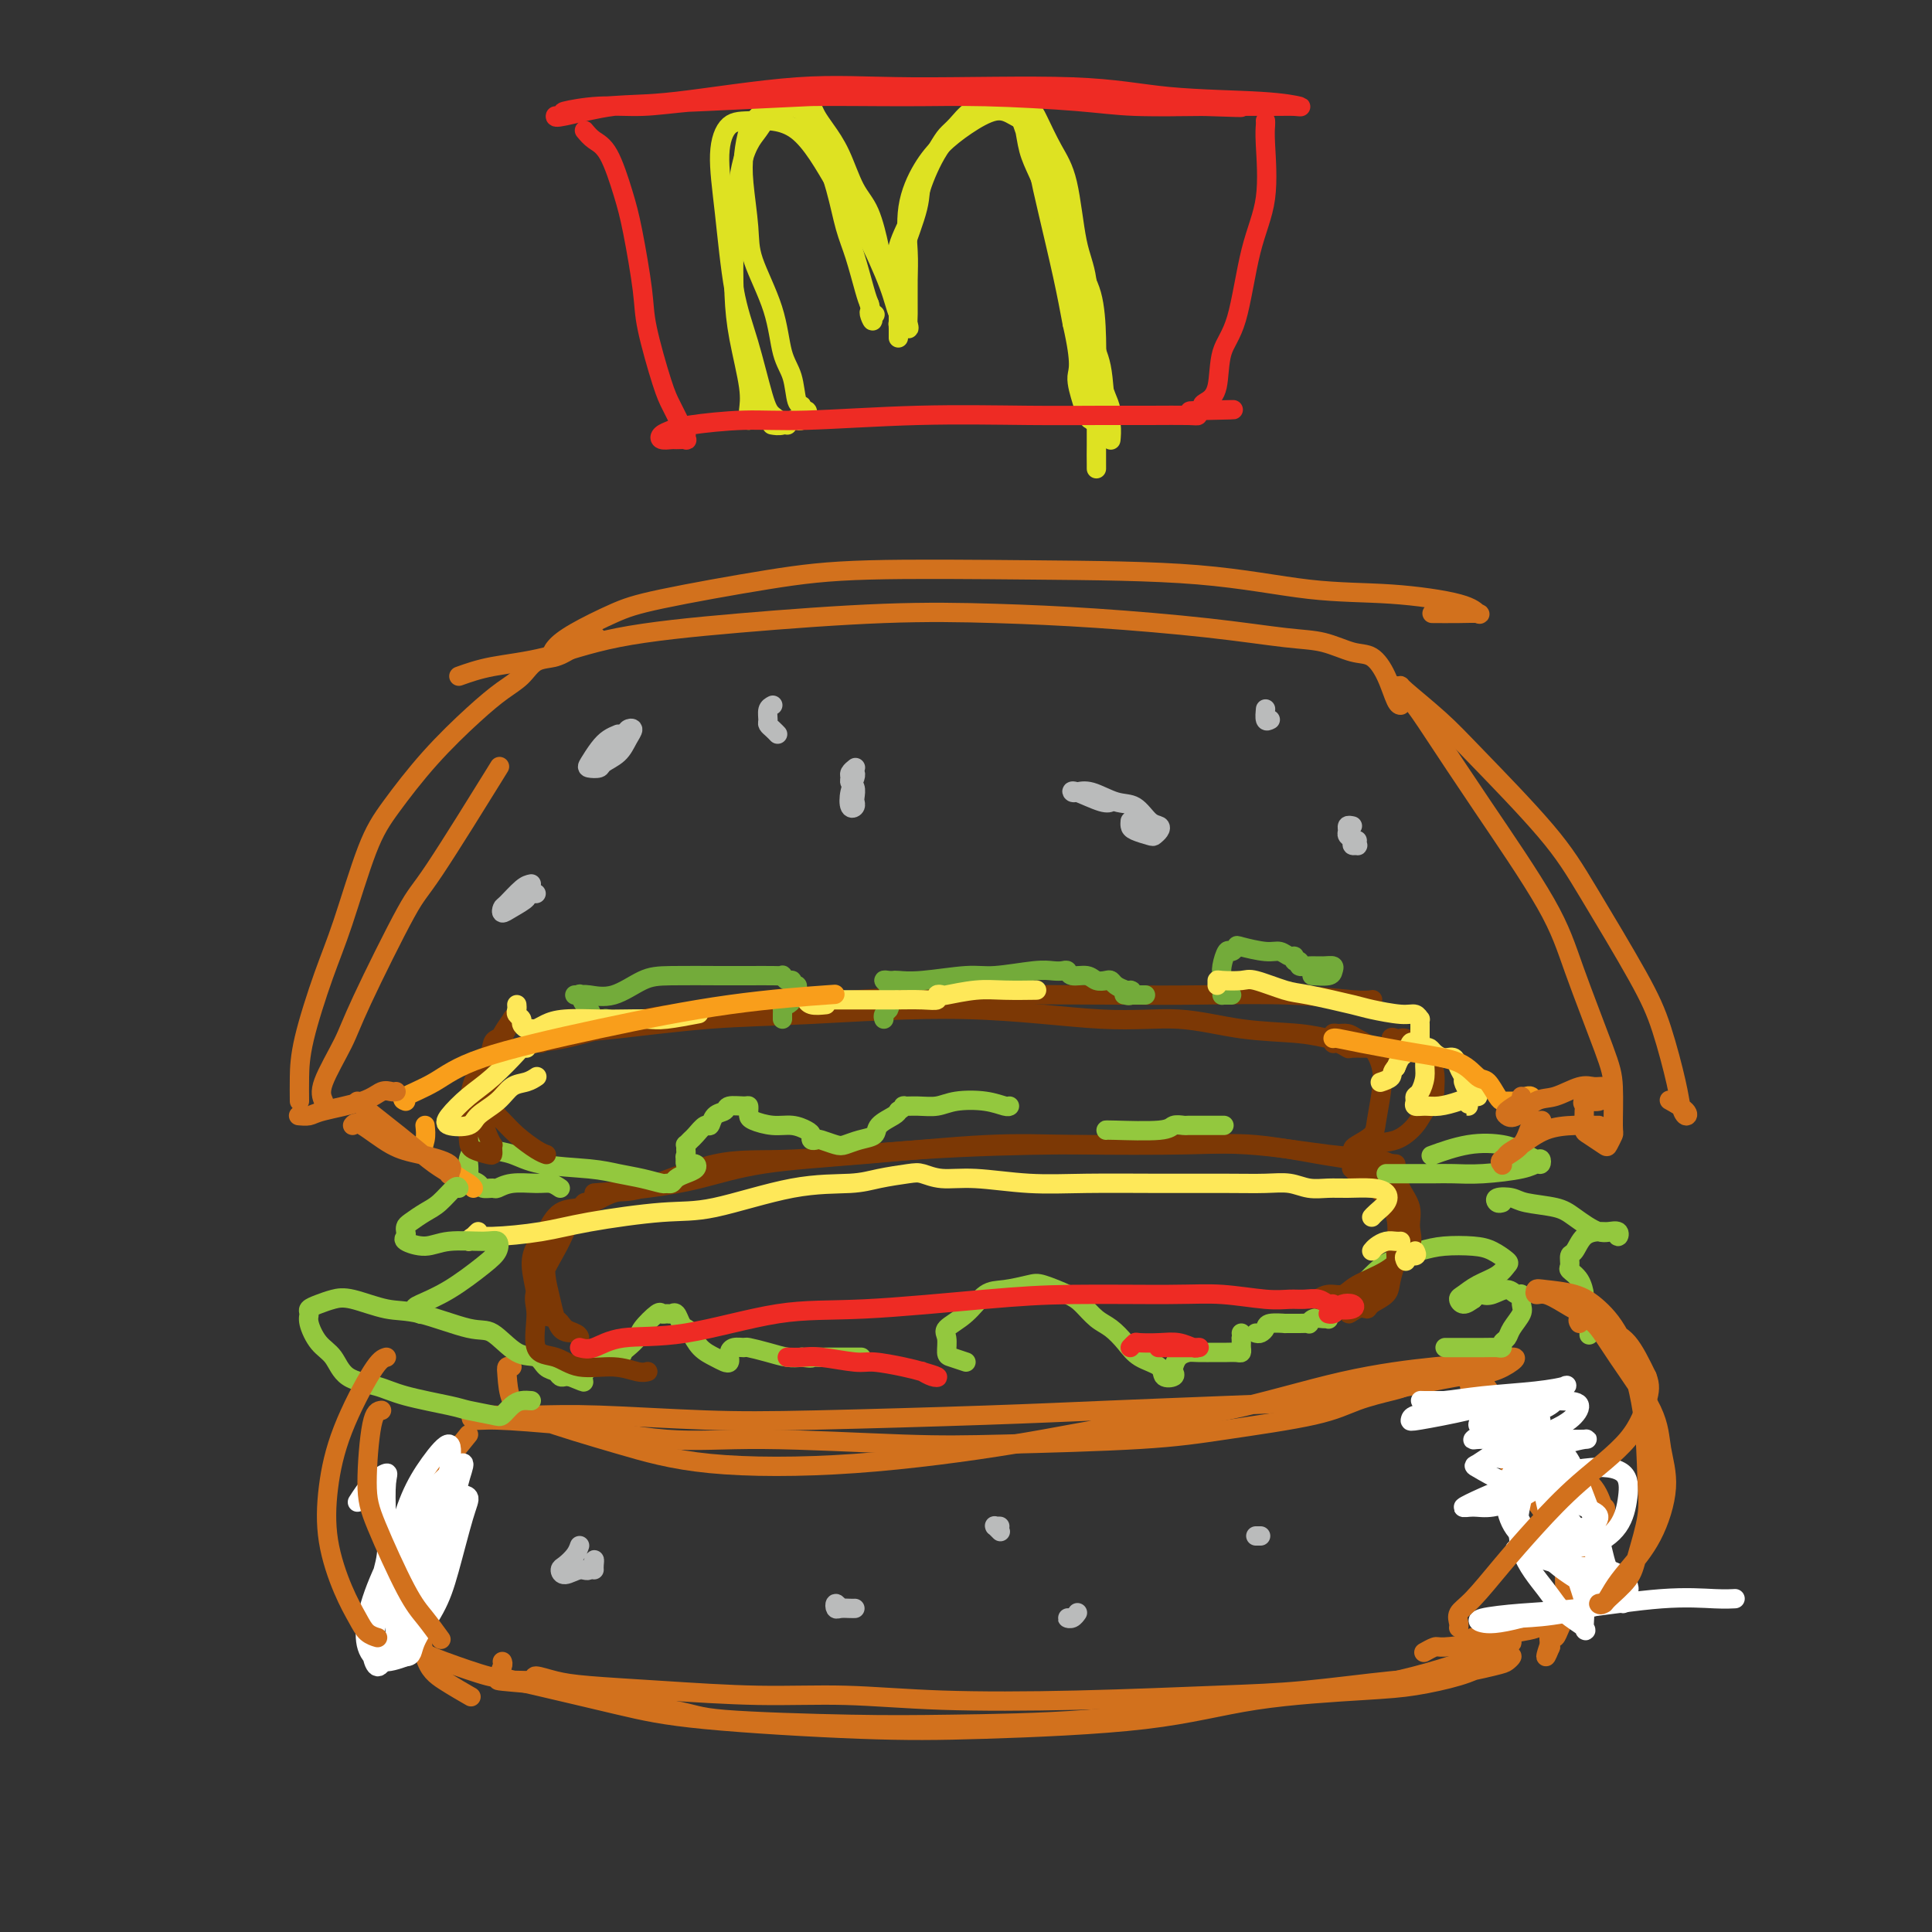 <svg viewBox='0 0 400 400' version='1.1' xmlns='http://www.w3.org/2000/svg' xmlns:xlink='http://www.w3.org/1999/xlink'><rect x="0" y="0" width="400" height="400" fill="#333333" stroke="none"/><g fill='none' stroke='#D2711D' stroke-width='4' stroke-linecap='round' stroke-linejoin='round'><path d='M95,309c0.081,0.359 0.161,0.717 -1,3c-1.161,2.283 -3.564,6.490 -5,10c-1.436,3.510 -1.904,6.325 -2,10c-0.096,3.675 0.180,8.212 1,11c0.820,2.788 2.182,3.828 4,5c1.818,1.172 4.091,2.478 5,3c0.909,0.522 0.455,0.261 0,0'/><path d='M97,297c-1.261,1.554 -2.523,3.109 -4,5c-1.477,1.891 -3.170,4.119 -5,8c-1.830,3.881 -3.797,9.415 -5,14c-1.203,4.585 -1.643,8.220 -1,11c0.643,2.780 2.368,4.706 4,6c1.632,1.294 3.169,1.955 6,3c2.831,1.045 6.954,2.474 9,3c2.046,0.526 2.013,0.150 2,0c-0.013,-0.150 -0.007,-0.075 0,0'/><path d='M106,283c-0.414,-0.099 -0.828,-0.197 -1,0c-0.172,0.197 -0.103,0.690 0,2c0.103,1.310 0.241,3.436 1,5c0.759,1.564 2.139,2.565 6,4c3.861,1.435 10.203,3.303 16,5c5.797,1.697 11.048,3.223 19,4c7.952,0.777 18.606,0.805 30,0c11.394,-0.805 23.528,-2.443 33,-4c9.472,-1.557 16.282,-3.033 23,-4c6.718,-0.967 13.345,-1.426 21,-3c7.655,-1.574 16.338,-4.262 24,-6c7.662,-1.738 14.305,-2.525 19,-3c4.695,-0.475 7.444,-0.638 10,-1c2.556,-0.362 4.918,-0.925 6,-1c1.082,-0.075 0.883,0.337 0,1c-0.883,0.663 -2.452,1.578 -4,2c-1.548,0.422 -3.076,0.351 -7,1c-3.924,0.649 -10.245,2.019 -15,3c-4.755,0.981 -7.944,1.573 -13,2c-5.056,0.427 -11.981,0.690 -20,1c-8.019,0.310 -17.134,0.668 -25,1c-7.866,0.332 -14.484,0.639 -25,1c-10.516,0.361 -24.931,0.777 -35,1c-10.069,0.223 -15.791,0.255 -23,0c-7.209,-0.255 -15.906,-0.796 -22,-1c-6.094,-0.204 -9.586,-0.069 -13,0c-3.414,0.069 -6.749,0.074 -9,0c-2.251,-0.074 -3.418,-0.226 -4,0c-0.582,0.226 -0.580,0.830 0,1c0.580,0.170 1.737,-0.094 5,0c3.263,0.094 8.631,0.547 14,1'/><path d='M117,295c6.890,1.004 14.617,2.515 21,3c6.383,0.485 11.424,-0.057 20,0c8.576,0.057 20.687,0.714 29,1c8.313,0.286 12.829,0.200 21,0c8.171,-0.200 19.999,-0.516 28,-1c8.001,-0.484 12.175,-1.138 18,-2c5.825,-0.862 13.301,-1.933 18,-3c4.699,-1.067 6.621,-2.128 9,-3c2.379,-0.872 5.215,-1.553 7,-2c1.785,-0.447 2.520,-0.660 3,-1c0.480,-0.340 0.705,-0.808 1,-1c0.295,-0.192 0.660,-0.107 1,0c0.340,0.107 0.654,0.238 2,0c1.346,-0.238 3.723,-0.845 5,-1c1.277,-0.155 1.454,0.141 2,0c0.546,-0.141 1.460,-0.721 2,-1c0.540,-0.279 0.707,-0.258 1,0c0.293,0.258 0.712,0.753 1,1c0.288,0.247 0.444,0.245 1,1c0.556,0.755 1.511,2.267 3,4c1.489,1.733 3.512,3.686 6,6c2.488,2.314 5.439,4.987 8,7c2.561,2.013 4.730,3.365 6,5c1.270,1.635 1.639,3.554 2,4c0.361,0.446 0.713,-0.579 0,2c-0.713,2.579 -2.490,8.764 -4,13c-1.510,4.236 -2.753,6.525 -4,8c-1.247,1.475 -2.499,2.136 -3,3c-0.501,0.864 -0.250,1.932 0,3'/><path d='M321,341c-1.750,4.296 -0.627,0.537 0,-1c0.627,-1.537 0.756,-0.853 1,-1c0.244,-0.147 0.603,-1.124 1,-2c0.397,-0.876 0.832,-1.652 1,-3c0.168,-1.348 0.068,-3.268 0,-5c-0.068,-1.732 -0.104,-3.275 0,-5c0.104,-1.725 0.348,-3.632 0,-6c-0.348,-2.368 -1.287,-5.198 -2,-8c-0.713,-2.802 -1.199,-5.577 -2,-8c-0.801,-2.423 -1.918,-4.495 -3,-6c-1.082,-1.505 -2.130,-2.443 -4,-4c-1.870,-1.557 -4.561,-3.733 -6,-5c-1.439,-1.267 -1.626,-1.624 -2,-2c-0.374,-0.376 -0.937,-0.772 -1,0c-0.063,0.772 0.372,2.710 1,4c0.628,1.290 1.449,1.931 3,5c1.551,3.069 3.830,8.567 6,12c2.170,3.433 4.229,4.803 6,8c1.771,3.197 3.253,8.222 4,11c0.747,2.778 0.757,3.309 0,5c-0.757,1.691 -2.282,4.543 -4,6c-1.718,1.457 -3.631,1.518 -6,2c-2.369,0.482 -5.195,1.383 -8,2c-2.805,0.617 -5.589,0.950 -7,1c-1.411,0.050 -1.450,-0.182 -2,0c-0.550,0.182 -1.609,0.780 -2,1c-0.391,0.220 -0.112,0.063 0,0c0.112,-0.063 0.056,-0.031 0,0'/><path d='M104,344c0.098,0.230 0.195,0.459 0,1c-0.195,0.541 -0.683,1.392 0,2c0.683,0.608 2.538,0.973 7,2c4.462,1.027 11.532,2.716 17,4c5.468,1.284 9.334,2.163 18,3c8.666,0.837 22.132,1.633 32,2c9.868,0.367 16.137,0.306 26,0c9.863,-0.306 23.320,-0.858 33,-2c9.680,-1.142 15.585,-2.873 23,-4c7.415,-1.127 16.342,-1.650 22,-2c5.658,-0.350 8.048,-0.528 11,-1c2.952,-0.472 6.466,-1.238 9,-2c2.534,-0.762 4.088,-1.522 5,-2c0.912,-0.478 1.184,-0.676 2,-1c0.816,-0.324 2.178,-0.773 3,-1c0.822,-0.227 1.105,-0.231 1,0c-0.105,0.231 -0.598,0.695 -1,1c-0.402,0.305 -0.712,0.449 -3,1c-2.288,0.551 -6.554,1.510 -10,2c-3.446,0.490 -6.072,0.511 -11,1c-4.928,0.489 -12.158,1.448 -18,2c-5.842,0.552 -10.295,0.699 -18,1c-7.705,0.301 -18.661,0.757 -29,1c-10.339,0.243 -20.060,0.272 -28,0c-7.940,-0.272 -14.100,-0.846 -20,-1c-5.900,-0.154 -11.539,0.112 -18,0c-6.461,-0.112 -13.742,-0.602 -20,-1c-6.258,-0.398 -11.492,-0.705 -15,-1c-3.508,-0.295 -5.291,-0.580 -7,-1c-1.709,-0.420 -3.346,-0.977 -4,-1c-0.654,-0.023 -0.327,0.489 0,1'/><path d='M111,348c-16.724,-0.472 -2.535,0.346 3,1c5.535,0.654 2.417,1.142 6,2c3.583,0.858 13.867,2.085 19,3c5.133,0.915 5.116,1.518 11,2c5.884,0.482 17.670,0.844 26,1c8.330,0.156 13.203,0.107 21,0c7.797,-0.107 18.518,-0.272 28,-1c9.482,-0.728 17.725,-2.019 24,-3c6.275,-0.981 10.584,-1.653 15,-2c4.416,-0.347 8.941,-0.369 14,-1c5.059,-0.631 10.653,-1.872 15,-3c4.347,-1.128 7.448,-2.144 10,-3c2.552,-0.856 4.555,-1.554 6,-2c1.445,-0.446 2.331,-0.641 3,-1c0.669,-0.359 1.122,-0.881 1,-1c-0.122,-0.119 -0.817,0.164 -1,0c-0.183,-0.164 0.147,-0.776 0,-1c-0.147,-0.224 -0.771,-0.060 -2,0c-1.229,0.060 -3.062,0.016 -4,0c-0.938,-0.016 -0.982,-0.005 -1,0c-0.018,0.005 -0.009,0.002 0,0'/></g>
<g fill='none' stroke='#93C83E' stroke-width='4' stroke-linecap='round' stroke-linejoin='round'><path d='M110,290c-0.673,-0.054 -1.346,-0.109 -2,0c-0.654,0.109 -1.289,0.381 -2,1c-0.711,0.619 -1.498,1.586 -2,2c-0.502,0.414 -0.719,0.276 -2,0c-1.281,-0.276 -3.628,-0.691 -5,-1c-1.372,-0.309 -1.770,-0.513 -4,-1c-2.230,-0.487 -6.291,-1.259 -9,-2c-2.709,-0.741 -4.064,-1.452 -6,-2c-1.936,-0.548 -4.452,-0.935 -6,-2c-1.548,-1.065 -2.129,-2.810 -3,-4c-0.871,-1.190 -2.032,-1.824 -3,-3c-0.968,-1.176 -1.743,-2.893 -2,-4c-0.257,-1.107 0.003,-1.605 0,-2c-0.003,-0.395 -0.270,-0.687 0,-1c0.270,-0.313 1.077,-0.647 2,-1c0.923,-0.353 1.962,-0.724 3,-1c1.038,-0.276 2.075,-0.456 4,0c1.925,0.456 4.737,1.548 7,2c2.263,0.452 3.975,0.263 7,1c3.025,0.737 7.362,2.400 10,3c2.638,0.600 3.575,0.135 5,1c1.425,0.865 3.337,3.059 5,4c1.663,0.941 3.075,0.630 4,1c0.925,0.370 1.361,1.419 2,2c0.639,0.581 1.481,0.692 2,1c0.519,0.308 0.717,0.814 1,1c0.283,0.186 0.652,0.053 1,0c0.348,-0.053 0.674,-0.027 1,0'/><path d='M118,285c5.046,2.080 2.161,0.779 1,0c-1.161,-0.779 -0.599,-1.035 0,-1c0.599,0.035 1.234,0.361 2,0c0.766,-0.361 1.663,-1.410 3,-2c1.337,-0.590 3.116,-0.723 4,-1c0.884,-0.277 0.874,-0.698 1,-1c0.126,-0.302 0.387,-0.483 1,-1c0.613,-0.517 1.579,-1.368 2,-2c0.421,-0.632 0.298,-1.045 1,-2c0.702,-0.955 2.230,-2.454 3,-3c0.770,-0.546 0.784,-0.140 1,0c0.216,0.140 0.635,0.013 1,0c0.365,-0.013 0.674,0.089 1,0c0.326,-0.089 0.667,-0.368 1,0c0.333,0.368 0.659,1.383 1,2c0.341,0.617 0.697,0.834 1,1c0.303,0.166 0.554,0.280 1,1c0.446,0.720 1.086,2.045 2,3c0.914,0.955 2.101,1.539 3,2c0.899,0.461 1.508,0.800 2,1c0.492,0.200 0.866,0.260 1,0c0.134,-0.260 0.029,-0.840 0,-1c-0.029,-0.160 0.017,0.100 0,0c-0.017,-0.100 -0.098,-0.560 0,-1c0.098,-0.440 0.375,-0.860 1,-1c0.625,-0.140 1.598,0.001 2,0c0.402,-0.001 0.231,-0.145 1,0c0.769,0.145 2.476,0.577 4,1c1.524,0.423 2.864,0.835 4,1c1.136,0.165 2.068,0.082 3,0'/><path d='M166,281c2.583,0.309 2.042,0.083 2,0c-0.042,-0.083 0.417,-0.022 1,0c0.583,0.022 1.292,0.006 2,0c0.708,-0.006 1.417,-0.002 2,0c0.583,0.002 1.042,0.000 2,0c0.958,-0.000 2.417,-0.000 3,0c0.583,0.000 0.292,0.000 0,0'/><path d='M200,282c-1.148,-0.388 -2.296,-0.777 -3,-1c-0.704,-0.223 -0.965,-0.281 -1,-1c-0.035,-0.719 0.155,-2.101 0,-3c-0.155,-0.899 -0.655,-1.316 0,-2c0.655,-0.684 2.466,-1.635 4,-3c1.534,-1.365 2.792,-3.144 4,-4c1.208,-0.856 2.367,-0.789 4,-1c1.633,-0.211 3.739,-0.702 5,-1c1.261,-0.298 1.678,-0.404 3,0c1.322,0.404 3.551,1.318 5,2c1.449,0.682 2.119,1.131 3,2c0.881,0.869 1.974,2.158 3,3c1.026,0.842 1.986,1.238 3,2c1.014,0.762 2.083,1.890 3,3c0.917,1.110 1.682,2.203 3,3c1.318,0.797 3.190,1.297 4,2c0.810,0.703 0.559,1.607 1,2c0.441,0.393 1.575,0.273 2,0c0.425,-0.273 0.142,-0.700 0,-1c-0.142,-0.300 -0.144,-0.473 0,-1c0.144,-0.527 0.433,-1.409 1,-2c0.567,-0.591 1.412,-0.891 2,-1c0.588,-0.109 0.918,-0.029 2,0c1.082,0.029 2.917,0.005 4,0c1.083,-0.005 1.415,0.010 2,0c0.585,-0.010 1.425,-0.044 2,0c0.575,0.044 0.886,0.166 1,0c0.114,-0.166 0.031,-0.622 0,-1c-0.031,-0.378 -0.009,-0.680 0,-1c0.009,-0.320 0.004,-0.660 0,-1'/><path d='M257,277c0.155,-0.690 0.042,-0.917 0,-1c-0.042,-0.083 -0.012,-0.024 0,0c0.012,0.024 0.006,0.012 0,0'/><path d='M260,276c0.314,0.083 0.628,0.166 1,0c0.372,-0.166 0.803,-0.580 1,-1c0.197,-0.420 0.162,-0.845 1,-1c0.838,-0.155 2.550,-0.041 3,0c0.450,0.041 -0.361,0.007 0,0c0.361,-0.007 1.893,0.012 3,0c1.107,-0.012 1.789,-0.056 2,0c0.211,0.056 -0.048,0.212 0,0c0.048,-0.212 0.405,-0.793 1,-1c0.595,-0.207 1.428,-0.039 2,0c0.572,0.039 0.881,-0.052 1,0c0.119,0.052 0.047,0.247 0,0c-0.047,-0.247 -0.071,-0.937 0,-1c0.071,-0.063 0.235,0.499 1,0c0.765,-0.499 2.129,-2.060 3,-3c0.871,-0.940 1.248,-1.261 2,-2c0.752,-0.739 1.877,-1.897 3,-3c1.123,-1.103 2.243,-2.150 4,-3c1.757,-0.850 4.152,-1.503 6,-2c1.848,-0.497 3.148,-0.839 5,-1c1.852,-0.161 4.258,-0.142 6,0c1.742,0.142 2.822,0.408 4,1c1.178,0.592 2.453,1.510 3,2c0.547,0.490 0.367,0.550 0,1c-0.367,0.450 -0.919,1.288 -2,2c-1.081,0.712 -2.690,1.299 -4,2c-1.310,0.701 -2.320,1.518 -3,2c-0.680,0.482 -1.029,0.630 -1,1c0.029,0.370 0.437,0.963 1,1c0.563,0.037 1.282,-0.481 2,-1'/><path d='M305,269c-0.896,1.017 0.365,-0.441 1,-1c0.635,-0.559 0.643,-0.218 1,0c0.357,0.218 1.062,0.313 2,0c0.938,-0.313 2.110,-1.035 3,-1c0.890,0.035 1.500,0.828 2,1c0.500,0.172 0.892,-0.277 1,0c0.108,0.277 -0.066,1.278 0,2c0.066,0.722 0.372,1.164 0,2c-0.372,0.836 -1.423,2.066 -2,3c-0.577,0.934 -0.681,1.571 -1,2c-0.319,0.429 -0.854,0.651 -1,1c-0.146,0.349 0.096,0.826 0,1c-0.096,0.174 -0.531,0.047 -1,0c-0.469,-0.047 -0.972,-0.013 -3,0c-2.028,0.013 -5.579,0.004 -7,0c-1.421,-0.004 -0.710,-0.002 0,0'/></g>
<g fill='none' stroke='#7C3805' stroke-width='4' stroke-linecap='round' stroke-linejoin='round'><path d='M113,259c-0.074,1.724 -0.149,3.447 0,5c0.149,1.553 0.521,2.935 1,5c0.479,2.065 1.064,4.814 2,6c0.936,1.186 2.222,0.808 3,1c0.778,0.192 1.049,0.954 1,1c-0.049,0.046 -0.418,-0.625 -1,-1c-0.582,-0.375 -1.376,-0.456 -2,-1c-0.624,-0.544 -1.079,-1.553 -2,-2c-0.921,-0.447 -2.308,-0.334 -3,-1c-0.692,-0.666 -0.690,-2.112 -1,-4c-0.310,-1.888 -0.934,-4.218 -1,-6c-0.066,-1.782 0.426,-3.017 1,-4c0.574,-0.983 1.231,-1.713 2,-3c0.769,-1.287 1.651,-3.130 3,-4c1.349,-0.870 3.164,-0.766 4,-1c0.836,-0.234 0.694,-0.805 1,-1c0.306,-0.195 1.062,-0.015 1,0c-0.062,0.015 -0.940,-0.135 -2,1c-1.060,1.135 -2.301,3.555 -3,5c-0.699,1.445 -0.855,1.916 -2,4c-1.145,2.084 -3.278,5.782 -4,8c-0.722,2.218 -0.032,2.958 0,5c0.032,2.042 -0.595,5.388 0,7c0.595,1.612 2.412,1.490 4,2c1.588,0.510 2.948,1.653 5,2c2.052,0.347 4.798,-0.103 7,0c2.202,0.103 3.862,0.758 5,1c1.138,0.242 1.754,0.069 2,0c0.246,-0.069 0.123,-0.035 0,0'/><path d='M120,250c-0.174,0.349 -0.348,0.698 1,0c1.348,-0.698 4.216,-2.442 6,-3c1.784,-0.558 2.482,0.071 6,-1c3.518,-1.071 9.857,-3.842 15,-5c5.143,-1.158 9.091,-0.705 16,-1c6.909,-0.295 16.781,-1.340 27,-2c10.219,-0.660 20.786,-0.934 29,-1c8.214,-0.066 14.074,0.077 20,0c5.926,-0.077 11.918,-0.375 18,0c6.082,0.375 12.255,1.421 17,2c4.745,0.579 8.063,0.691 10,1c1.937,0.309 2.494,0.815 3,1c0.506,0.185 0.960,0.050 1,0c0.040,-0.050 -0.335,-0.013 -1,0c-0.665,0.013 -1.618,0.004 -2,0c-0.382,-0.004 -0.191,-0.002 0,0'/><path d='M123,247c3.674,-0.275 7.347,-0.551 11,-1c3.653,-0.449 7.284,-1.073 11,-2c3.716,-0.927 7.515,-2.157 13,-3c5.485,-0.843 12.655,-1.300 21,-2c8.345,-0.700 17.866,-1.645 25,-2c7.134,-0.355 11.881,-0.121 19,0c7.119,0.121 16.612,0.127 23,0c6.388,-0.127 9.673,-0.388 14,0c4.327,0.388 9.695,1.424 13,2c3.305,0.576 4.545,0.690 6,1c1.455,0.310 3.125,0.815 4,1c0.875,0.185 0.955,0.050 1,0c0.045,-0.050 0.053,-0.013 0,0c-0.053,0.013 -0.168,0.004 0,0c0.168,-0.004 0.620,-0.002 1,0c0.380,0.002 0.689,0.004 1,0c0.311,-0.004 0.622,-0.014 1,0c0.378,0.014 0.821,0.050 1,0c0.179,-0.050 0.094,-0.187 0,0c-0.094,0.187 -0.198,0.700 0,1c0.198,0.300 0.697,0.389 1,1c0.303,0.611 0.409,1.744 1,3c0.591,1.256 1.665,2.633 2,4c0.335,1.367 -0.070,2.722 0,4c0.070,1.278 0.615,2.478 0,4c-0.615,1.522 -2.392,3.367 -4,5c-1.608,1.633 -3.048,3.055 -4,4c-0.952,0.945 -1.415,1.413 -2,2c-0.585,0.587 -1.293,1.294 -2,2'/><path d='M280,271c-1.747,2.001 -0.115,0.504 1,0c1.115,-0.504 1.714,-0.015 2,0c0.286,0.015 0.258,-0.444 1,-1c0.742,-0.556 2.254,-1.211 3,-2c0.746,-0.789 0.726,-1.714 1,-3c0.274,-1.286 0.842,-2.935 1,-4c0.158,-1.065 -0.093,-1.546 0,-3c0.093,-1.454 0.529,-3.882 0,-6c-0.529,-2.118 -2.023,-3.927 -3,-5c-0.977,-1.073 -1.438,-1.410 -2,-2c-0.562,-0.590 -1.225,-1.432 -2,-2c-0.775,-0.568 -1.662,-0.863 -2,-1c-0.338,-0.137 -0.126,-0.116 0,0c0.126,0.116 0.166,0.326 1,1c0.834,0.674 2.463,1.811 4,3c1.537,1.189 2.984,2.429 4,4c1.016,1.571 1.602,3.472 2,5c0.398,1.528 0.609,2.681 0,4c-0.609,1.319 -2.039,2.802 -4,4c-1.961,1.198 -4.454,2.111 -6,3c-1.546,0.889 -2.144,1.755 -3,2c-0.856,0.245 -1.970,-0.130 -3,0c-1.030,0.130 -1.977,0.767 -2,1c-0.023,0.233 0.878,0.063 2,0c1.122,-0.063 2.463,-0.018 3,0c0.537,0.018 0.268,0.009 0,0'/></g>
<g fill='none' stroke='#EE2B24' stroke-width='4' stroke-linecap='round' stroke-linejoin='round'><path d='M120,279c0.855,0.228 1.710,0.455 3,0c1.290,-0.455 3.014,-1.593 6,-2c2.986,-0.407 7.234,-0.085 13,-1c5.766,-0.915 13.050,-3.068 19,-4c5.950,-0.932 10.565,-0.643 18,-1c7.435,-0.357 17.688,-1.360 25,-2c7.312,-0.640 11.681,-0.918 18,-1c6.319,-0.082 14.588,0.031 20,0c5.412,-0.031 7.967,-0.205 11,0c3.033,0.205 6.542,0.791 9,1c2.458,0.209 3.863,0.041 5,0c1.137,-0.041 2.004,0.045 3,0c0.996,-0.045 2.120,-0.221 3,0c0.880,0.221 1.516,0.840 2,1c0.484,0.160 0.817,-0.140 1,0c0.183,0.140 0.218,0.720 1,1c0.782,0.280 2.312,0.261 3,0c0.688,-0.261 0.534,-0.763 0,-1c-0.534,-0.237 -1.450,-0.207 -2,0c-0.550,0.207 -0.736,0.591 -1,1c-0.264,0.409 -0.607,0.842 -1,1c-0.393,0.158 -0.837,0.042 -1,0c-0.163,-0.042 -0.044,-0.011 0,0c0.044,0.011 0.013,0.003 0,0c-0.013,-0.003 -0.006,-0.002 0,0'/><path d='M163,281c1.006,0.032 2.012,0.064 3,0c0.988,-0.064 1.958,-0.225 4,0c2.042,0.225 5.158,0.834 7,1c1.842,0.166 2.411,-0.112 4,0c1.589,0.112 4.198,0.615 6,1c1.802,0.385 2.798,0.653 4,1c1.202,0.347 2.611,0.773 3,1c0.389,0.227 -0.241,0.253 -1,0c-0.759,-0.253 -1.645,-0.787 -2,-1c-0.355,-0.213 -0.177,-0.107 0,0'/><path d='M234,279c0.404,-0.420 0.809,-0.841 1,-1c0.191,-0.159 0.170,-0.057 1,0c0.830,0.057 2.512,0.068 4,0c1.488,-0.068 2.782,-0.214 4,0c1.218,0.214 2.359,0.789 3,1c0.641,0.211 0.781,0.056 1,0c0.219,-0.056 0.517,-0.015 0,0c-0.517,0.015 -1.850,0.004 -3,0c-1.150,-0.004 -2.117,-0.001 -3,0c-0.883,0.001 -1.681,0.000 -2,0c-0.319,-0.000 -0.160,-0.000 0,0'/></g>
<g fill='none' stroke='#93C83E' stroke-width='4' stroke-linecap='round' stroke-linejoin='round'><path d='M116,246c-0.634,-0.431 -1.268,-0.862 -2,-1c-0.732,-0.138 -1.562,0.016 -3,0c-1.438,-0.016 -3.483,-0.203 -5,0c-1.517,0.203 -2.505,0.797 -3,1c-0.495,0.203 -0.497,0.014 -1,0c-0.503,-0.014 -1.508,0.147 -2,0c-0.492,-0.147 -0.472,-0.602 -1,-1c-0.528,-0.398 -1.604,-0.740 -2,-1c-0.396,-0.260 -0.114,-0.437 0,-1c0.114,-0.563 0.058,-1.511 0,-2c-0.058,-0.489 -0.120,-0.520 0,-1c0.120,-0.480 0.422,-1.409 1,-2c0.578,-0.591 1.433,-0.845 2,-1c0.567,-0.155 0.846,-0.210 1,0c0.154,0.210 0.182,0.686 1,1c0.818,0.314 2.427,0.465 4,1c1.573,0.535 3.112,1.454 6,2c2.888,0.546 7.127,0.721 10,1c2.873,0.279 4.381,0.664 6,1c1.619,0.336 3.350,0.623 5,1c1.650,0.377 3.218,0.844 4,1c0.782,0.156 0.777,0.001 1,0c0.223,-0.001 0.674,0.154 1,0c0.326,-0.154 0.528,-0.616 1,-1c0.472,-0.384 1.213,-0.692 2,-1c0.787,-0.308 1.619,-0.618 2,-1c0.381,-0.382 0.312,-0.837 0,-1c-0.312,-0.163 -0.867,-0.033 -1,0c-0.133,0.033 0.157,-0.029 0,0c-0.157,0.029 -0.759,0.151 -1,0c-0.241,-0.151 -0.120,-0.576 0,-1'/><path d='M142,240c-0.308,-0.493 -0.079,-0.724 0,-1c0.079,-0.276 0.009,-0.597 0,-1c-0.009,-0.403 0.043,-0.886 0,-1c-0.043,-0.114 -0.180,0.143 0,0c0.180,-0.143 0.677,-0.686 1,-1c0.323,-0.314 0.472,-0.398 1,-1c0.528,-0.602 1.435,-1.720 2,-2c0.565,-0.280 0.789,0.279 1,0c0.211,-0.279 0.410,-1.396 1,-2c0.590,-0.604 1.570,-0.695 2,-1c0.430,-0.305 0.311,-0.825 1,-1c0.689,-0.175 2.185,-0.006 3,0c0.815,0.006 0.948,-0.152 1,0c0.052,0.152 0.022,0.614 0,1c-0.022,0.386 -0.038,0.695 0,1c0.038,0.305 0.130,0.606 1,1c0.870,0.394 2.519,0.880 4,1c1.481,0.120 2.792,-0.125 4,0c1.208,0.125 2.311,0.621 3,1c0.689,0.379 0.965,0.641 1,1c0.035,0.359 -0.171,0.815 0,1c0.171,0.185 0.720,0.099 1,0c0.280,-0.099 0.293,-0.211 1,0c0.707,0.211 2.110,0.744 3,1c0.890,0.256 1.268,0.234 2,0c0.732,-0.234 1.818,-0.679 3,-1c1.182,-0.321 2.461,-0.519 3,-1c0.539,-0.481 0.337,-1.245 1,-2c0.663,-0.755 2.189,-1.501 3,-2c0.811,-0.499 0.905,-0.749 1,-1'/><path d='M186,230c2.109,-1.305 0.881,-1.069 1,-1c0.119,0.069 1.583,-0.030 3,0c1.417,0.030 2.786,0.190 4,0c1.214,-0.190 2.273,-0.731 4,-1c1.727,-0.269 4.123,-0.268 6,0c1.877,0.268 3.236,0.803 4,1c0.764,0.197 0.933,0.056 1,0c0.067,-0.056 0.034,-0.028 0,0'/><path d='M229,234c-0.098,-0.030 -0.196,-0.061 2,0c2.196,0.061 6.687,0.212 9,0c2.313,-0.212 2.449,-0.789 3,-1c0.551,-0.211 1.518,-0.057 2,0c0.482,0.057 0.480,0.015 1,0c0.520,-0.015 1.563,-0.004 3,0c1.437,0.004 3.268,0.001 4,0c0.732,-0.001 0.366,-0.001 0,0'/><path d='M287,243c0.156,-0.000 0.312,-0.000 1,0c0.688,0.000 1.909,0.001 3,0c1.091,-0.001 2.053,-0.003 3,0c0.947,0.003 1.878,0.011 3,0c1.122,-0.011 2.434,-0.040 4,0c1.566,0.040 3.387,0.150 6,0c2.613,-0.150 6.018,-0.561 8,-1c1.982,-0.439 2.539,-0.905 3,-1c0.461,-0.095 0.825,0.182 1,0c0.175,-0.182 0.160,-0.823 0,-1c-0.160,-0.177 -0.465,0.108 -1,0c-0.535,-0.108 -1.300,-0.610 -2,-1c-0.700,-0.390 -1.334,-0.668 -2,-1c-0.666,-0.332 -1.364,-0.718 -3,-1c-1.636,-0.282 -4.210,-0.461 -7,0c-2.790,0.461 -5.797,1.560 -7,2c-1.203,0.440 -0.601,0.220 0,0'/></g>
<g fill='none' stroke='#7C3805' stroke-width='4' stroke-linecap='round' stroke-linejoin='round'><path d='M103,215c-0.392,0.188 -0.785,0.375 -1,1c-0.215,0.625 -0.253,1.687 -1,3c-0.747,1.313 -2.204,2.877 -3,5c-0.796,2.123 -0.931,4.804 -1,7c-0.069,2.196 -0.071,3.906 0,5c0.071,1.094 0.215,1.571 1,2c0.785,0.429 2.211,0.810 3,1c0.789,0.190 0.941,0.190 1,0c0.059,-0.190 0.026,-0.570 0,-1c-0.026,-0.430 -0.045,-0.912 0,-1c0.045,-0.088 0.154,0.217 0,0c-0.154,-0.217 -0.571,-0.956 -1,-2c-0.429,-1.044 -0.870,-2.393 -1,-4c-0.130,-1.607 0.050,-3.472 0,-5c-0.050,-1.528 -0.330,-2.720 0,-4c0.330,-1.280 1.270,-2.649 2,-4c0.730,-1.351 1.249,-2.683 2,-4c0.751,-1.317 1.733,-2.619 2,-3c0.267,-0.381 -0.183,0.157 0,0c0.183,-0.157 0.998,-1.011 1,-1c0.002,0.011 -0.808,0.885 -1,1c-0.192,0.115 0.234,-0.531 0,0c-0.234,0.531 -1.129,2.239 -2,4c-0.871,1.761 -1.718,3.577 -2,5c-0.282,1.423 0.000,2.455 0,4c-0.000,1.545 -0.284,3.605 0,5c0.284,1.395 1.134,2.125 2,3c0.866,0.875 1.748,1.894 3,3c1.252,1.106 2.876,2.298 4,3c1.124,0.702 1.750,0.915 2,1c0.250,0.085 0.125,0.043 0,0'/><path d='M104,218c-0.038,0.225 -0.075,0.451 1,0c1.075,-0.451 3.263,-1.577 5,-2c1.737,-0.423 3.025,-0.141 7,-1c3.975,-0.859 10.638,-2.857 16,-4c5.362,-1.143 9.424,-1.430 17,-2c7.576,-0.570 18.667,-1.422 27,-2c8.333,-0.578 13.909,-0.883 23,-1c9.091,-0.117 21.697,-0.045 30,0c8.303,0.045 12.302,0.065 18,0c5.698,-0.065 13.094,-0.213 19,0c5.906,0.213 10.321,0.788 13,1c2.679,0.212 3.623,0.061 4,0c0.377,-0.061 0.189,-0.030 0,0'/><path d='M112,216c-0.258,-0.449 -0.517,-0.898 -1,-1c-0.483,-0.102 -1.191,0.142 0,0c1.191,-0.142 4.281,-0.671 7,-1c2.719,-0.329 5.068,-0.458 10,-1c4.932,-0.542 12.449,-1.496 19,-2c6.551,-0.504 12.136,-0.559 21,-1c8.864,-0.441 21.006,-1.268 32,-1c10.994,0.268 20.841,1.631 28,2c7.159,0.369 11.631,-0.256 16,0c4.369,0.256 8.634,1.393 13,2c4.366,0.607 8.832,0.683 12,1c3.168,0.317 5.038,0.873 6,1c0.962,0.127 1.014,-0.176 1,0c-0.014,0.176 -0.095,0.832 0,1c0.095,0.168 0.367,-0.152 1,0c0.633,0.152 1.627,0.775 2,1c0.373,0.225 0.123,0.053 1,0c0.877,-0.053 2.879,0.014 4,0c1.121,-0.014 1.361,-0.109 2,0c0.639,0.109 1.676,0.421 2,0c0.324,-0.421 -0.065,-1.574 0,-2c0.065,-0.426 0.585,-0.126 1,0c0.415,0.126 0.727,0.078 1,0c0.273,-0.078 0.508,-0.184 1,0c0.492,0.184 1.242,0.660 2,1c0.758,0.340 1.523,0.545 2,1c0.477,0.455 0.667,1.161 1,2c0.333,0.839 0.809,1.811 1,3c0.191,1.189 0.095,2.594 0,4'/><path d='M297,226c-0.223,1.854 -1.282,2.988 -2,4c-0.718,1.012 -1.096,1.903 -2,3c-0.904,1.097 -2.333,2.399 -4,3c-1.667,0.601 -3.571,0.502 -5,1c-1.429,0.498 -2.383,1.594 -3,2c-0.617,0.406 -0.896,0.121 -1,0c-0.104,-0.121 -0.031,-0.077 0,0c0.031,0.077 0.022,0.186 0,0c-0.022,-0.186 -0.055,-0.667 0,-1c0.055,-0.333 0.198,-0.517 1,-1c0.802,-0.483 2.262,-1.263 3,-2c0.738,-0.737 0.752,-1.430 1,-3c0.248,-1.570 0.730,-4.018 1,-6c0.270,-1.982 0.329,-3.497 0,-5c-0.329,-1.503 -1.044,-2.992 -2,-4c-0.956,-1.008 -2.151,-1.534 -3,-2c-0.849,-0.466 -1.352,-0.871 -2,-1c-0.648,-0.129 -1.442,0.017 -2,0c-0.558,-0.017 -0.881,-0.197 -1,0c-0.119,0.197 -0.034,0.771 0,1c0.034,0.229 0.017,0.115 0,0'/></g>
<g fill='none' stroke='#73AB3A' stroke-width='4' stroke-linecap='round' stroke-linejoin='round'><path d='M126,211c-0.447,-0.109 -0.893,-0.218 -1,0c-0.107,0.218 0.126,0.764 0,1c-0.126,0.236 -0.612,0.161 -1,0c-0.388,-0.161 -0.677,-0.407 -1,-1c-0.323,-0.593 -0.678,-1.532 -1,-2c-0.322,-0.468 -0.609,-0.465 -1,-1c-0.391,-0.535 -0.887,-1.607 -1,-2c-0.113,-0.393 0.156,-0.106 0,0c-0.156,0.106 -0.736,0.031 -1,0c-0.264,-0.031 -0.213,-0.019 0,0c0.213,0.019 0.589,0.043 1,0c0.411,-0.043 0.857,-0.155 2,0c1.143,0.155 2.982,0.578 5,0c2.018,-0.578 4.214,-2.155 6,-3c1.786,-0.845 3.162,-0.958 6,-1c2.838,-0.042 7.138,-0.012 10,0c2.862,0.012 4.286,0.007 6,0c1.714,-0.007 3.717,-0.017 5,0c1.283,0.017 1.845,0.061 2,0c0.155,-0.061 -0.098,-0.227 0,0c0.098,0.227 0.548,0.848 1,1c0.452,0.152 0.906,-0.166 1,0c0.094,0.166 -0.174,0.815 0,1c0.174,0.185 0.789,-0.095 1,0c0.211,0.095 0.018,0.564 0,1c-0.018,0.436 0.138,0.839 0,1c-0.138,0.161 -0.569,0.081 -1,0'/><path d='M164,206c0.607,0.575 0.124,0.014 0,0c-0.124,-0.014 0.110,0.521 0,1c-0.110,0.479 -0.565,0.903 -1,1c-0.435,0.097 -0.848,-0.131 -1,0c-0.152,0.131 -0.041,0.623 0,1c0.041,0.377 0.011,0.640 0,1c-0.011,0.360 -0.003,0.817 0,1c0.003,0.183 0.002,0.091 0,0'/><path d='M183,211c-0.113,-0.323 -0.226,-0.646 0,-1c0.226,-0.354 0.792,-0.739 1,-1c0.208,-0.261 0.057,-0.398 0,-1c-0.057,-0.602 -0.020,-1.668 0,-2c0.020,-0.332 0.022,0.069 0,0c-0.022,-0.069 -0.069,-0.607 0,-1c0.069,-0.393 0.254,-0.642 0,-1c-0.254,-0.358 -0.947,-0.827 -1,-1c-0.053,-0.173 0.534,-0.050 1,0c0.466,0.050 0.812,0.029 1,0c0.188,-0.029 0.217,-0.064 1,0c0.783,0.064 2.321,0.227 5,0c2.679,-0.227 6.500,-0.845 9,-1c2.500,-0.155 3.678,0.154 6,0c2.322,-0.154 5.786,-0.769 8,-1c2.214,-0.231 3.177,-0.077 4,0c0.823,0.077 1.504,0.077 2,0c0.496,-0.077 0.805,-0.231 1,0c0.195,0.231 0.276,0.846 1,1c0.724,0.154 2.091,-0.152 3,0c0.909,0.152 1.360,0.762 2,1c0.640,0.238 1.471,0.105 2,0c0.529,-0.105 0.758,-0.182 1,0c0.242,0.182 0.498,0.623 1,1c0.502,0.377 1.251,0.688 2,1'/><path d='M233,205c2.068,0.558 1.239,-0.047 1,0c-0.239,0.047 0.111,0.745 0,1c-0.111,0.255 -0.685,0.068 -1,0c-0.315,-0.068 -0.373,-0.018 0,0c0.373,0.018 1.177,0.005 2,0c0.823,-0.005 1.664,-0.001 2,0c0.336,0.001 0.168,0.001 0,0'/><path d='M255,206c-0.309,-0.001 -0.619,-0.002 -1,0c-0.381,0.002 -0.834,0.008 -1,0c-0.166,-0.008 -0.044,-0.029 0,0c0.044,0.029 0.011,0.108 0,0c-0.011,-0.108 0.000,-0.405 0,-1c-0.000,-0.595 -0.011,-1.489 0,-2c0.011,-0.511 0.045,-0.638 0,-1c-0.045,-0.362 -0.170,-0.960 0,-2c0.170,-1.040 0.636,-2.523 1,-3c0.364,-0.477 0.625,0.053 1,0c0.375,-0.053 0.863,-0.690 1,-1c0.137,-0.310 -0.079,-0.294 1,0c1.079,0.294 3.451,0.868 5,1c1.549,0.132 2.276,-0.176 3,0c0.724,0.176 1.447,0.835 2,1c0.553,0.165 0.938,-0.166 1,0c0.062,0.166 -0.198,0.829 0,1c0.198,0.171 0.856,-0.151 1,0c0.144,0.151 -0.224,0.775 0,1c0.224,0.225 1.040,0.050 2,0c0.960,-0.050 2.064,0.025 3,0c0.936,-0.025 1.704,-0.150 2,0c0.296,0.150 0.121,0.576 0,1c-0.121,0.424 -0.186,0.845 -1,1c-0.814,0.155 -2.375,0.044 -3,0c-0.625,-0.044 -0.312,-0.022 0,0'/></g>
<g fill='none' stroke='#FEE859' stroke-width='4' stroke-linecap='round' stroke-linejoin='round'><path d='M107,208c0.032,0.334 0.064,0.668 0,1c-0.064,0.332 -0.224,0.663 0,1c0.224,0.337 0.833,0.679 1,1c0.167,0.321 -0.108,0.619 0,1c0.108,0.381 0.598,0.844 1,1c0.402,0.156 0.715,0.003 1,0c0.285,-0.003 0.542,0.143 1,0c0.458,-0.143 1.116,-0.574 2,-1c0.884,-0.426 1.993,-0.845 4,-1c2.007,-0.155 4.910,-0.045 7,0c2.090,0.045 3.367,0.026 5,0c1.633,-0.026 3.623,-0.058 5,0c1.377,0.058 2.140,0.208 4,0c1.860,-0.208 4.817,-0.774 6,-1c1.183,-0.226 0.591,-0.113 0,0'/><path d='M171,208c-1.129,0.113 -2.259,0.227 -3,0c-0.741,-0.227 -1.095,-0.793 -1,-1c0.095,-0.207 0.638,-0.055 1,0c0.362,0.055 0.544,0.015 1,0c0.456,-0.015 1.188,-0.003 3,0c1.812,0.003 4.705,-0.003 7,0c2.295,0.003 3.992,0.015 6,0c2.008,-0.015 4.327,-0.055 6,0c1.673,0.055 2.701,0.207 3,0c0.299,-0.207 -0.131,-0.773 0,-1c0.131,-0.227 0.824,-0.113 1,0c0.176,0.113 -0.166,0.226 1,0c1.166,-0.226 3.838,-0.793 6,-1c2.162,-0.207 3.813,-0.056 6,0c2.187,0.056 4.911,0.016 6,0c1.089,-0.016 0.545,-0.008 0,0'/><path d='M252,204c-0.005,-0.419 -0.010,-0.837 0,-1c0.010,-0.163 0.034,-0.070 1,0c0.966,0.070 2.875,0.117 4,0c1.125,-0.117 1.467,-0.396 3,0c1.533,0.396 4.259,1.469 6,2c1.741,0.531 2.497,0.519 5,1c2.503,0.481 6.751,1.453 9,2c2.249,0.547 2.497,0.667 4,1c1.503,0.333 4.259,0.877 6,1c1.741,0.123 2.467,-0.176 3,0c0.533,0.176 0.875,0.826 1,1c0.125,0.174 0.034,-0.127 0,0c-0.034,0.127 -0.010,0.683 0,1c0.010,0.317 0.006,0.397 0,1c-0.006,0.603 -0.012,1.730 0,2c0.012,0.270 0.044,-0.317 0,0c-0.044,0.317 -0.164,1.539 0,2c0.164,0.461 0.611,0.160 1,0c0.389,-0.160 0.720,-0.181 1,0c0.280,0.181 0.510,0.563 1,1c0.490,0.437 1.241,0.928 2,1c0.759,0.072 1.527,-0.276 2,0c0.473,0.276 0.653,1.177 1,2c0.347,0.823 0.863,1.568 1,2c0.137,0.432 -0.104,0.552 0,1c0.104,0.448 0.552,1.224 1,2'/><path d='M304,226c0.464,1.243 0.125,0.851 0,1c-0.125,0.149 -0.034,0.839 0,1c0.034,0.161 0.013,-0.209 0,0c-0.013,0.209 -0.019,0.996 0,1c0.019,0.004 0.061,-0.774 0,-1c-0.061,-0.226 -0.227,0.100 0,0c0.227,-0.100 0.846,-0.625 1,-1c0.154,-0.375 -0.156,-0.599 0,-1c0.156,-0.401 0.780,-0.980 1,-1c0.220,-0.020 0.036,0.520 0,1c-0.036,0.480 0.076,0.899 0,1c-0.076,0.101 -0.340,-0.116 -1,0c-0.660,0.116 -1.718,0.564 -3,1c-1.282,0.436 -2.789,0.860 -4,1c-1.211,0.140 -2.126,-0.002 -3,0c-0.874,0.002 -1.709,0.149 -2,0c-0.291,-0.149 -0.040,-0.595 0,-1c0.040,-0.405 -0.131,-0.770 0,-1c0.131,-0.230 0.564,-0.324 1,-1c0.436,-0.676 0.874,-1.934 1,-3c0.126,-1.066 -0.060,-1.939 0,-3c0.060,-1.061 0.367,-2.310 0,-3c-0.367,-0.690 -1.408,-0.820 -2,-1c-0.592,-0.180 -0.736,-0.409 -1,0c-0.264,0.409 -0.648,1.456 -1,2c-0.352,0.544 -0.672,0.584 -1,1c-0.328,0.416 -0.664,1.208 -1,2'/><path d='M289,221c-1.036,1.012 -0.625,1.542 -1,2c-0.375,0.458 -1.536,0.845 -2,1c-0.464,0.155 -0.232,0.077 0,0'/><path d='M109,217c-0.429,0.014 -0.857,0.027 -1,0c-0.143,-0.027 0.000,-0.095 -1,1c-1.000,1.095 -3.144,3.353 -5,5c-1.856,1.647 -3.425,2.685 -5,4c-1.575,1.315 -3.155,2.908 -4,4c-0.845,1.092 -0.953,1.683 0,2c0.953,0.317 2.969,0.359 4,0c1.031,-0.359 1.079,-1.119 2,-2c0.921,-0.881 2.716,-1.882 4,-3c1.284,-1.118 2.055,-2.351 3,-3c0.945,-0.649 2.062,-0.713 3,-1c0.938,-0.287 1.697,-0.796 2,-1c0.303,-0.204 0.152,-0.102 0,0'/><path d='M99,255c-0.294,0.278 -0.587,0.555 -1,1c-0.413,0.445 -0.945,1.056 -1,1c-0.055,-0.056 0.366,-0.779 1,-1c0.634,-0.221 1.479,0.060 4,0c2.521,-0.060 6.717,-0.461 10,-1c3.283,-0.539 5.651,-1.215 10,-2c4.349,-0.785 10.677,-1.677 15,-2c4.323,-0.323 6.639,-0.076 11,-1c4.361,-0.924 10.767,-3.019 16,-4c5.233,-0.981 9.293,-0.847 12,-1c2.707,-0.153 4.060,-0.592 6,-1c1.940,-0.408 4.468,-0.785 6,-1c1.532,-0.215 2.068,-0.268 3,0c0.932,0.268 2.258,0.856 4,1c1.742,0.144 3.899,-0.158 7,0c3.101,0.158 7.147,0.775 11,1c3.853,0.225 7.514,0.059 12,0c4.486,-0.059 9.799,-0.012 15,0c5.201,0.012 10.292,-0.011 14,0c3.708,0.011 6.034,0.056 8,0c1.966,-0.056 3.572,-0.212 5,0c1.428,0.212 2.677,0.791 4,1c1.323,0.209 2.720,0.048 4,0c1.280,-0.048 2.441,0.018 4,0c1.559,-0.018 3.514,-0.120 5,0c1.486,0.120 2.503,0.463 3,1c0.497,0.537 0.473,1.268 0,2c-0.473,0.732 -1.397,1.466 -2,2c-0.603,0.534 -0.887,0.867 -1,1c-0.113,0.133 -0.057,0.067 0,0'/><path d='M284,259c0.249,-0.309 0.498,-0.619 1,-1c0.502,-0.381 1.258,-0.834 2,-1c0.742,-0.166 1.469,-0.045 2,0c0.531,0.045 0.866,0.013 1,0c0.134,-0.013 0.067,-0.006 0,0'/><path d='M293,259c0.226,0.452 0.452,0.905 0,1c-0.452,0.095 -1.583,-0.167 -2,0c-0.417,0.167 -0.119,0.762 0,1c0.119,0.238 0.060,0.119 0,0'/></g>
<g fill='none' stroke='#F99E1B' stroke-width='4' stroke-linecap='round' stroke-linejoin='round'><path d='M84,228c-0.524,-0.196 -1.048,-0.391 0,-1c1.048,-0.609 3.667,-1.631 6,-3c2.333,-1.369 4.379,-3.085 10,-5c5.621,-1.915 14.816,-4.029 24,-6c9.184,-1.971 18.357,-3.800 27,-5c8.643,-1.200 16.755,-1.771 20,-2c3.245,-0.229 1.622,-0.114 0,0'/><path d='M276,215c0.125,-0.062 0.250,-0.125 1,0c0.750,0.125 2.126,0.437 5,1c2.874,0.563 7.246,1.377 11,2c3.754,0.623 6.890,1.057 9,2c2.110,0.943 3.193,2.396 4,3c0.807,0.604 1.337,0.358 2,1c0.663,0.642 1.459,2.172 2,3c0.541,0.828 0.828,0.955 1,1c0.172,0.045 0.229,0.008 1,0c0.771,-0.008 2.255,0.012 3,0c0.745,-0.012 0.749,-0.056 1,0c0.251,0.056 0.748,0.211 1,0c0.252,-0.211 0.260,-0.788 0,-1c-0.260,-0.212 -0.789,-0.061 -1,0c-0.211,0.061 -0.106,0.030 0,0'/><path d='M88,233c0.111,0.976 0.222,1.953 0,3c-0.222,1.047 -0.778,2.165 0,3c0.778,0.835 2.888,1.387 4,2c1.112,0.613 1.226,1.288 2,2c0.774,0.712 2.208,1.461 3,2c0.792,0.539 0.940,0.868 1,1c0.060,0.132 0.030,0.066 0,0'/></g>
<g fill='none' stroke='#D2711D' stroke-width='4' stroke-linecap='round' stroke-linejoin='round'><path d='M82,226c-0.258,0.047 -0.516,0.093 -1,0c-0.484,-0.093 -1.195,-0.326 -2,0c-0.805,0.326 -1.705,1.212 -4,2c-2.295,0.788 -5.986,1.479 -8,2c-2.014,0.521 -2.350,0.871 -3,1c-0.650,0.129 -1.614,0.037 -2,0c-0.386,-0.037 -0.193,-0.018 0,0'/><path d='M67,228c-0.399,-0.920 -0.797,-1.840 0,-4c0.797,-2.160 2.790,-5.559 4,-8c1.210,-2.441 1.636,-3.922 4,-9c2.364,-5.078 6.664,-13.753 9,-18c2.336,-4.247 2.706,-4.067 6,-9c3.294,-4.933 9.513,-14.981 12,-19c2.487,-4.019 1.244,-2.010 0,0'/><path d='M62,228c-0.015,-1.541 -0.031,-3.082 0,-5c0.031,-1.918 0.108,-4.213 1,-8c0.892,-3.787 2.597,-9.065 4,-13c1.403,-3.935 2.502,-6.526 4,-11c1.498,-4.474 3.394,-10.830 5,-15c1.606,-4.170 2.923,-6.155 5,-9c2.077,-2.845 4.915,-6.549 8,-10c3.085,-3.451 6.418,-6.650 9,-9c2.582,-2.350 4.412,-3.851 6,-5c1.588,-1.149 2.934,-1.948 4,-3c1.066,-1.052 1.852,-2.359 3,-3c1.148,-0.641 2.658,-0.615 4,-1c1.342,-0.385 2.515,-1.181 4,-2c1.485,-0.819 3.281,-1.663 4,-2c0.719,-0.337 0.359,-0.169 0,0'/><path d='M114,136c0.171,-0.610 0.342,-1.220 1,-2c0.658,-0.780 1.804,-1.729 4,-3c2.196,-1.271 5.443,-2.863 8,-4c2.557,-1.137 4.424,-1.821 10,-3c5.576,-1.179 14.861,-2.855 22,-4c7.139,-1.145 12.131,-1.758 21,-2c8.869,-0.242 21.615,-0.112 34,0c12.385,0.112 24.407,0.205 34,1c9.593,0.795 16.755,2.290 23,3c6.245,0.710 11.572,0.635 17,1c5.428,0.365 10.956,1.170 14,2c3.044,0.830 3.603,1.687 4,2c0.397,0.313 0.632,0.084 0,0c-0.632,-0.084 -2.132,-0.023 -4,0c-1.868,0.023 -4.105,0.006 -5,0c-0.895,-0.006 -0.447,-0.003 0,0'/><path d='M95,140c2.019,-0.720 4.038,-1.440 7,-2c2.962,-0.560 6.866,-0.960 11,-2c4.134,-1.040 8.497,-2.721 15,-4c6.503,-1.279 15.145,-2.155 25,-3c9.855,-0.845 20.924,-1.659 30,-2c9.076,-0.341 16.158,-0.209 23,0c6.842,0.209 13.442,0.494 21,1c7.558,0.506 16.072,1.233 23,2c6.928,0.767 12.268,1.575 16,2c3.732,0.425 5.854,0.468 8,1c2.146,0.532 4.316,1.554 6,2c1.684,0.446 2.882,0.316 4,1c1.118,0.684 2.155,2.183 3,4c0.845,1.817 1.497,3.951 2,5c0.503,1.049 0.858,1.014 1,1c0.142,-0.014 0.071,-0.007 0,0'/><path d='M289,142c0.483,0.031 0.967,0.062 1,0c0.033,-0.062 -0.384,-0.218 1,1c1.384,1.218 4.568,3.810 7,6c2.432,2.190 4.110,3.976 8,8c3.890,4.024 9.991,10.285 14,15c4.009,4.715 5.925,7.886 9,13c3.075,5.114 7.310,12.173 10,17c2.690,4.827 3.834,7.421 5,11c1.166,3.579 2.354,8.143 3,11c0.646,2.857 0.750,4.009 1,5c0.250,0.991 0.644,1.822 1,2c0.356,0.178 0.673,-0.298 0,-1c-0.673,-0.702 -2.335,-1.629 -3,-2c-0.665,-0.371 -0.332,-0.185 0,0'/><path d='M291,145c-0.553,-0.408 -1.106,-0.816 -1,-1c0.106,-0.184 0.871,-0.145 2,1c1.129,1.145 2.621,3.397 5,7c2.379,3.603 5.647,8.556 10,15c4.353,6.444 9.793,14.378 13,20c3.207,5.622 4.181,8.930 6,14c1.819,5.070 4.484,11.901 6,16c1.516,4.099 1.883,5.464 2,8c0.117,2.536 -0.018,6.242 0,8c0.018,1.758 0.187,1.569 0,2c-0.187,0.431 -0.729,1.483 -1,2c-0.271,0.517 -0.269,0.500 -1,0c-0.731,-0.500 -2.195,-1.481 -3,-2c-0.805,-0.519 -0.951,-0.574 -1,-1c-0.049,-0.426 -0.003,-1.223 0,-2c0.003,-0.777 -0.039,-1.533 0,-2c0.039,-0.467 0.158,-0.646 0,-1c-0.158,-0.354 -0.592,-0.882 0,-1c0.592,-0.118 2.209,0.175 3,0c0.791,-0.175 0.756,-0.817 1,-1c0.244,-0.183 0.766,0.093 1,0c0.234,-0.093 0.180,-0.553 0,-1c-0.180,-0.447 -0.487,-0.879 -1,-1c-0.513,-0.121 -1.233,0.070 -2,0c-0.767,-0.070 -1.582,-0.400 -3,0c-1.418,0.400 -3.440,1.531 -5,2c-1.560,0.469 -2.658,0.278 -4,1c-1.342,0.722 -2.927,2.359 -4,3c-1.073,0.641 -1.635,0.288 -2,0c-0.365,-0.288 -0.533,-0.511 0,-1c0.533,-0.489 1.766,-1.245 3,-2'/><path d='M315,228c0.156,-0.689 0.044,-0.911 0,-1c-0.044,-0.089 -0.022,-0.044 0,0'/><path d='M73,233c0.299,-0.404 0.598,-0.809 2,0c1.402,0.809 3.908,2.831 6,4c2.092,1.169 3.769,1.486 6,2c2.231,0.514 5.017,1.226 6,2c0.983,0.774 0.162,1.611 0,2c-0.162,0.389 0.335,0.328 0,0c-0.335,-0.328 -1.501,-0.925 -3,-2c-1.499,-1.075 -3.330,-2.628 -5,-4c-1.670,-1.372 -3.180,-2.564 -5,-4c-1.820,-1.436 -3.952,-3.117 -5,-4c-1.048,-0.883 -1.014,-0.966 -1,-1c0.014,-0.034 0.007,-0.017 0,0'/><path d='M331,233c-0.117,0.009 -0.234,0.018 -1,0c-0.766,-0.018 -2.181,-0.064 -4,0c-1.819,0.064 -4.042,0.238 -6,1c-1.958,0.762 -3.653,2.111 -5,3c-1.347,0.889 -2.347,1.316 -3,2c-0.653,0.684 -0.958,1.623 -1,2c-0.042,0.377 0.178,0.192 0,0c-0.178,-0.192 -0.755,-0.391 0,-1c0.755,-0.609 2.842,-1.627 4,-3c1.158,-1.373 1.389,-3.100 2,-4c0.611,-0.900 1.603,-0.971 2,-1c0.397,-0.029 0.198,-0.014 0,0'/></g>
<g fill='none' stroke='#93C83E' stroke-width='4' stroke-linecap='round' stroke-linejoin='round'><path d='M95,246c-0.152,-0.294 -0.303,-0.587 -1,0c-0.697,0.587 -1.938,2.055 -3,3c-1.062,0.945 -1.944,1.367 -3,2c-1.056,0.633 -2.286,1.479 -3,2c-0.714,0.521 -0.912,0.719 -1,1c-0.088,0.281 -0.067,0.646 0,1c0.067,0.354 0.181,0.698 0,1c-0.181,0.302 -0.658,0.563 0,1c0.658,0.437 2.451,1.051 4,1c1.549,-0.051 2.854,-0.767 5,-1c2.146,-0.233 5.132,0.016 7,0c1.868,-0.016 2.616,-0.299 3,0c0.384,0.299 0.403,1.179 0,2c-0.403,0.821 -1.229,1.583 -3,3c-1.771,1.417 -4.488,3.490 -7,5c-2.512,1.510 -4.818,2.456 -6,3c-1.182,0.544 -1.241,0.685 -1,1c0.241,0.315 0.783,0.804 1,1c0.217,0.196 0.108,0.098 0,0'/><path d='M311,249c-0.345,0.107 -0.689,0.213 -1,0c-0.311,-0.213 -0.588,-0.746 0,-1c0.588,-0.254 2.040,-0.228 3,0c0.960,0.228 1.427,0.659 3,1c1.573,0.341 4.253,0.594 6,1c1.747,0.406 2.561,0.967 4,2c1.439,1.033 3.504,2.540 5,3c1.496,0.460 2.424,-0.126 3,0c0.576,0.126 0.800,0.963 1,1c0.200,0.037 0.377,-0.725 0,-1c-0.377,-0.275 -1.306,-0.061 -2,0c-0.694,0.061 -1.152,-0.029 -2,0c-0.848,0.029 -2.085,0.178 -3,1c-0.915,0.822 -1.507,2.316 -2,3c-0.493,0.684 -0.888,0.559 -1,1c-0.112,0.441 0.060,1.450 0,2c-0.060,0.550 -0.352,0.642 0,1c0.352,0.358 1.348,0.983 2,2c0.652,1.017 0.959,2.427 1,3c0.041,0.573 -0.185,0.308 0,1c0.185,0.692 0.782,2.340 1,3c0.218,0.660 0.059,0.332 0,1c-0.059,0.668 -0.017,2.334 0,3c0.017,0.666 0.008,0.333 0,0'/></g>
<g fill='none' stroke='#BABBBB' stroke-width='4' stroke-linecap='round' stroke-linejoin='round'><path d='M128,152c-0.675,0.279 -1.351,0.559 -2,1c-0.649,0.441 -1.273,1.044 -2,2c-0.727,0.956 -1.558,2.265 -2,3c-0.442,0.735 -0.494,0.895 0,1c0.494,0.105 1.534,0.154 2,0c0.466,-0.154 0.356,-0.511 1,-1c0.644,-0.489 2.041,-1.108 3,-2c0.959,-0.892 1.479,-2.055 2,-3c0.521,-0.945 1.043,-1.671 1,-2c-0.043,-0.329 -0.653,-0.259 -1,0c-0.347,0.259 -0.433,0.709 -1,1c-0.567,0.291 -1.614,0.425 -2,1c-0.386,0.575 -0.110,1.593 0,2c0.110,0.407 0.055,0.204 0,0'/><path d='M110,183c-0.533,0.104 -1.067,0.208 -2,1c-0.933,0.792 -2.267,2.272 -3,3c-0.733,0.728 -0.866,0.703 -1,1c-0.134,0.297 -0.268,0.917 0,1c0.268,0.083 0.937,-0.370 2,-1c1.063,-0.630 2.519,-1.437 3,-2c0.481,-0.563 -0.015,-0.883 0,-1c0.015,-0.117 0.540,-0.031 1,0c0.460,0.031 0.855,0.008 1,0c0.145,-0.008 0.042,-0.002 0,0c-0.042,0.002 -0.021,0.001 0,0'/><path d='M177,160c0.105,0.172 0.210,0.344 0,1c-0.210,0.656 -0.736,1.796 -1,3c-0.264,1.204 -0.266,2.474 0,3c0.266,0.526 0.799,0.310 1,0c0.201,-0.310 0.068,-0.713 0,-1c-0.068,-0.287 -0.072,-0.458 0,-1c0.072,-0.542 0.219,-1.455 0,-2c-0.219,-0.545 -0.805,-0.721 -1,-1c-0.195,-0.279 -0.001,-0.663 0,-1c0.001,-0.337 -0.192,-0.629 0,-1c0.192,-0.371 0.769,-0.820 1,-1c0.231,-0.180 0.115,-0.090 0,0'/><path d='M160,146c-0.429,0.221 -0.857,0.441 -1,1c-0.143,0.559 0.000,1.456 0,2c-0.000,0.544 -0.144,0.733 0,1c0.144,0.267 0.577,0.610 1,1c0.423,0.390 0.835,0.826 1,1c0.165,0.174 0.082,0.087 0,0'/><path d='M234,170c-0.028,0.338 -0.057,0.676 0,1c0.057,0.324 0.199,0.633 1,1c0.801,0.367 2.262,0.791 3,1c0.738,0.209 0.753,0.203 1,0c0.247,-0.203 0.724,-0.602 1,-1c0.276,-0.398 0.349,-0.794 0,-1c-0.349,-0.206 -1.119,-0.223 -2,-1c-0.881,-0.777 -1.872,-2.313 -3,-3c-1.128,-0.687 -2.394,-0.526 -4,-1c-1.606,-0.474 -3.552,-1.584 -5,-2c-1.448,-0.416 -2.398,-0.140 -3,0c-0.602,0.140 -0.855,0.142 -1,0c-0.145,-0.142 -0.183,-0.430 1,0c1.183,0.430 3.588,1.577 5,2c1.412,0.423 1.832,0.121 2,0c0.168,-0.121 0.084,-0.060 0,0'/><path d='M280,171c-0.431,-0.089 -0.863,-0.178 -1,0c-0.137,0.178 0.020,0.622 0,1c-0.020,0.378 -0.215,0.691 0,1c0.215,0.309 0.842,0.615 1,1c0.158,0.385 -0.154,0.849 0,1c0.154,0.151 0.773,-0.011 1,0c0.227,0.011 0.061,0.195 0,0c-0.061,-0.195 -0.017,-0.770 0,-1c0.017,-0.230 0.009,-0.115 0,0'/><path d='M263,149c-0.422,0.222 -0.844,0.444 -1,0c-0.156,-0.444 -0.044,-1.556 0,-2c0.044,-0.444 0.022,-0.222 0,0'/><path d='M120,320c-0.229,0.638 -0.458,1.277 -1,2c-0.542,0.723 -1.396,1.531 -2,2c-0.604,0.469 -0.957,0.601 -1,1c-0.043,0.399 0.223,1.066 1,1c0.777,-0.066 2.065,-0.865 3,-1c0.935,-0.135 1.519,0.395 2,0c0.481,-0.395 0.861,-1.714 1,-2c0.139,-0.286 0.037,0.461 0,1c-0.037,0.539 -0.011,0.868 0,1c0.011,0.132 0.005,0.066 0,0'/><path d='M174,333c-0.406,-0.536 -0.813,-1.072 -1,-1c-0.187,0.072 -0.155,0.751 0,1c0.155,0.249 0.433,0.067 1,0c0.567,-0.067 1.422,-0.018 2,0c0.578,0.018 0.879,0.005 1,0c0.121,-0.005 0.060,-0.003 0,0'/><path d='M207,316c-0.431,-0.008 -0.861,-0.016 -1,0c-0.139,0.016 0.014,0.056 0,0c-0.014,-0.056 -0.196,-0.207 0,0c0.196,0.207 0.770,0.774 1,1c0.230,0.226 0.115,0.113 0,0'/><path d='M222,335c-0.506,-0.030 -1.012,-0.060 -1,0c0.012,0.060 0.542,0.208 1,0c0.458,-0.208 0.845,-0.774 1,-1c0.155,-0.226 0.077,-0.113 0,0'/><path d='M261,318c-0.417,0.000 -0.833,0.000 -1,0c-0.167,0.000 -0.083,0.000 0,0'/></g>
<g fill='none' stroke='#FFFFFF' stroke-width='4' stroke-linecap='round' stroke-linejoin='round'><path d='M74,311c0.929,-1.446 1.858,-2.891 3,-4c1.142,-1.109 2.497,-1.881 3,-2c0.503,-0.119 0.153,0.415 0,2c-0.153,1.585 -0.109,4.220 0,7c0.109,2.780 0.284,5.703 0,8c-0.284,2.297 -1.028,3.966 -1,5c0.028,1.034 0.828,1.434 1,2c0.172,0.566 -0.283,1.300 0,1c0.283,-0.300 1.303,-1.633 2,-3c0.697,-1.367 1.071,-2.767 2,-5c0.929,-2.233 2.412,-5.300 4,-8c1.588,-2.700 3.281,-5.035 4,-6c0.719,-0.965 0.465,-0.562 0,0c-0.465,0.562 -1.141,1.283 -3,4c-1.859,2.717 -4.900,7.430 -7,12c-2.100,4.570 -3.258,8.998 -4,12c-0.742,3.002 -1.068,4.578 -1,6c0.068,1.422 0.529,2.690 1,3c0.471,0.310 0.952,-0.338 2,-2c1.048,-1.662 2.664,-4.338 4,-7c1.336,-2.662 2.390,-5.310 4,-9c1.610,-3.690 3.774,-8.424 5,-12c1.226,-3.576 1.514,-5.996 2,-8c0.486,-2.004 1.171,-3.591 1,-4c-0.171,-0.409 -1.196,0.361 -3,2c-1.804,1.639 -4.385,4.146 -7,8c-2.615,3.854 -5.264,9.055 -7,13c-1.736,3.945 -2.558,6.635 -3,9c-0.442,2.365 -0.504,4.406 0,6c0.504,1.594 1.572,2.741 3,3c1.428,0.259 3.214,-0.371 5,-1'/><path d='M84,343c1.485,-0.032 1.198,-1.111 2,-3c0.802,-1.889 2.692,-4.586 4,-7c1.308,-2.414 2.033,-4.544 3,-8c0.967,-3.456 2.176,-8.238 3,-11c0.824,-2.762 1.265,-3.504 1,-4c-0.265,-0.496 -1.234,-0.744 -2,0c-0.766,0.744 -1.330,2.482 -3,5c-1.670,2.518 -4.446,5.817 -6,9c-1.554,3.183 -1.884,6.251 -2,8c-0.116,1.749 -0.016,2.178 0,3c0.016,0.822 -0.051,2.036 0,2c0.051,-0.036 0.220,-1.324 1,-3c0.780,-1.676 2.170,-3.741 3,-6c0.830,-2.259 1.101,-4.711 2,-8c0.899,-3.289 2.428,-7.413 3,-10c0.572,-2.587 0.188,-3.637 0,-4c-0.188,-0.363 -0.181,-0.040 -1,1c-0.819,1.040 -2.465,2.796 -4,6c-1.535,3.204 -2.959,7.857 -4,12c-1.041,4.143 -1.698,7.775 -2,10c-0.302,2.225 -0.248,3.044 0,4c0.248,0.956 0.689,2.049 1,2c0.311,-0.049 0.493,-1.242 1,-3c0.507,-1.758 1.340,-4.082 2,-6c0.660,-1.918 1.146,-3.428 2,-7c0.854,-3.572 2.076,-9.204 3,-13c0.924,-3.796 1.549,-5.755 2,-8c0.451,-2.245 0.729,-4.777 0,-5c-0.729,-0.223 -2.466,1.863 -4,4c-1.534,2.137 -2.867,4.325 -4,7c-1.133,2.675 -2.067,5.838 -3,9'/><path d='M82,319c-2.147,5.080 -2.014,7.781 -2,10c0.014,2.219 -0.090,3.955 0,5c0.090,1.045 0.376,1.400 1,1c0.624,-0.400 1.587,-1.555 2,-3c0.413,-1.445 0.275,-3.179 1,-6c0.725,-2.821 2.313,-6.727 3,-9c0.687,-2.273 0.471,-2.913 0,-3c-0.471,-0.087 -1.198,0.379 -2,2c-0.802,1.621 -1.677,4.398 -2,7c-0.323,2.602 -0.092,5.029 0,6c0.092,0.971 0.046,0.485 0,0'/><path d='M321,298c-0.278,0.146 -0.556,0.292 -1,1c-0.444,0.708 -1.054,1.978 -2,4c-0.946,2.022 -2.228,4.797 -3,8c-0.772,3.203 -1.034,6.834 0,10c1.034,3.166 3.364,5.867 5,8c1.636,2.133 2.576,3.698 4,5c1.424,1.302 3.330,2.341 4,3c0.670,0.659 0.102,0.939 0,0c-0.102,-0.939 0.262,-3.095 0,-5c-0.262,-1.905 -1.151,-3.557 -2,-7c-0.849,-3.443 -1.657,-8.676 -2,-12c-0.343,-3.324 -0.219,-4.740 -1,-7c-0.781,-2.260 -2.467,-5.363 -3,-7c-0.533,-1.637 0.086,-1.808 0,-1c-0.086,0.808 -0.879,2.593 -1,5c-0.121,2.407 0.430,5.434 1,8c0.570,2.566 1.161,4.670 2,7c0.839,2.330 1.927,4.887 4,7c2.073,2.113 5.129,3.783 7,5c1.871,1.217 2.555,1.982 3,2c0.445,0.018 0.652,-0.712 0,-2c-0.652,-1.288 -2.161,-3.136 -3,-5c-0.839,-1.864 -1.006,-3.746 -2,-7c-0.994,-3.254 -2.815,-7.880 -4,-11c-1.185,-3.120 -1.733,-4.734 -3,-6c-1.267,-1.266 -3.251,-2.185 -5,-3c-1.749,-0.815 -3.261,-1.528 -4,0c-0.739,1.528 -0.703,5.296 -1,8c-0.297,2.704 -0.926,4.343 0,7c0.926,2.657 3.407,6.330 6,9c2.593,2.670 5.296,4.335 8,6'/><path d='M328,328c3.157,2.728 4.049,2.048 5,2c0.951,-0.048 1.961,0.536 2,0c0.039,-0.536 -0.891,-2.191 -2,-4c-1.109,-1.809 -2.395,-3.770 -4,-6c-1.605,-2.230 -3.528,-4.727 -5,-7c-1.472,-2.273 -2.492,-4.323 -4,-6c-1.508,-1.677 -3.502,-2.982 -5,-3c-1.498,-0.018 -2.500,1.252 -3,3c-0.500,1.748 -0.499,3.975 0,6c0.499,2.025 1.496,3.849 3,5c1.504,1.151 3.515,1.630 6,2c2.485,0.370 5.446,0.633 8,0c2.554,-0.633 4.702,-2.161 6,-4c1.298,-1.839 1.745,-3.990 2,-6c0.255,-2.010 0.319,-3.880 -1,-5c-1.319,-1.120 -4.019,-1.492 -8,-1c-3.981,0.492 -9.242,1.846 -13,3c-3.758,1.154 -6.011,2.108 -8,3c-1.989,0.892 -3.713,1.723 -4,2c-0.287,0.277 0.862,0.001 2,0c1.138,-0.001 2.265,0.274 4,0c1.735,-0.274 4.077,-1.096 6,-2c1.923,-0.904 3.426,-1.888 5,-3c1.574,-1.112 3.218,-2.350 4,-3c0.782,-0.650 0.703,-0.710 0,-1c-0.703,-0.290 -2.031,-0.810 -3,-1c-0.969,-0.190 -1.579,-0.051 -3,0c-1.421,0.051 -3.652,0.014 -5,0c-1.348,-0.014 -1.814,-0.004 -2,0c-0.186,0.004 -0.093,0.002 0,0'/><path d='M311,302c-2.068,-0.277 -0.737,0.031 1,0c1.737,-0.031 3.879,-0.401 6,-1c2.121,-0.599 4.220,-1.429 6,-2c1.780,-0.571 3.240,-0.885 4,-1c0.760,-0.115 0.821,-0.031 0,0c-0.821,0.031 -2.522,0.009 -4,0c-1.478,-0.009 -2.732,-0.006 -5,0c-2.268,0.006 -5.550,0.014 -8,0c-2.450,-0.014 -4.070,-0.050 -5,0c-0.930,0.050 -1.172,0.185 -1,0c0.172,-0.185 0.758,-0.690 2,-1c1.242,-0.310 3.140,-0.424 5,-1c1.860,-0.576 3.683,-1.615 5,-2c1.317,-0.385 2.128,-0.116 2,0c-0.128,0.116 -1.195,0.080 -2,0c-0.805,-0.080 -1.346,-0.202 -3,0c-1.654,0.202 -4.420,0.728 -6,1c-1.580,0.272 -1.974,0.290 -2,0c-0.026,-0.290 0.317,-0.886 1,-1c0.683,-0.114 1.708,0.255 4,0c2.292,-0.255 5.851,-1.135 8,-2c2.149,-0.865 2.887,-1.717 3,-2c0.113,-0.283 -0.401,0.002 -2,0c-1.599,-0.002 -4.284,-0.291 -7,0c-2.716,0.291 -5.461,1.162 -9,2c-3.539,0.838 -7.870,1.644 -10,2c-2.130,0.356 -2.060,0.264 -2,0c0.060,-0.264 0.109,-0.700 1,-1c0.891,-0.300 2.625,-0.465 6,-1c3.375,-0.535 8.393,-1.438 12,-2c3.607,-0.562 5.804,-0.781 8,-1'/><path d='M319,289c4.942,-1.213 4.797,-1.747 5,-2c0.203,-0.253 0.752,-0.225 0,0c-0.752,0.225 -2.807,0.649 -6,1c-3.193,0.351 -7.525,0.630 -11,1c-3.475,0.370 -6.091,0.831 -8,1c-1.909,0.169 -3.109,0.045 -4,0c-0.891,-0.045 -1.474,-0.011 0,0c1.474,0.011 5.004,-0.002 8,0c2.996,0.002 5.456,0.020 9,0c3.544,-0.020 8.171,-0.078 11,0c2.829,0.078 3.858,0.291 4,1c0.142,0.709 -0.604,1.914 -2,3c-1.396,1.086 -3.444,2.052 -6,3c-2.556,0.948 -5.622,1.877 -8,3c-2.378,1.123 -4.068,2.440 -5,3c-0.932,0.560 -1.107,0.362 0,1c1.107,0.638 3.494,2.112 6,3c2.506,0.888 5.129,1.192 8,2c2.871,0.808 5.988,2.122 8,3c2.012,0.878 2.919,1.321 3,2c0.081,0.679 -0.666,1.595 -2,2c-1.334,0.405 -3.257,0.298 -6,1c-2.743,0.702 -6.306,2.214 -8,3c-1.694,0.786 -1.519,0.847 -1,1c0.519,0.153 1.380,0.400 3,1c1.620,0.600 3.997,1.555 7,2c3.003,0.445 6.631,0.382 9,1c2.369,0.618 3.480,1.918 4,3c0.520,1.082 0.448,1.945 -2,3c-2.448,1.055 -7.271,2.301 -11,3c-3.729,0.699 -6.365,0.849 -9,1'/><path d='M315,335c-5.121,1.356 -6.923,1.245 -8,1c-1.077,-0.245 -1.429,-0.626 0,-1c1.429,-0.374 4.639,-0.741 8,-1c3.361,-0.259 6.873,-0.409 12,-1c5.127,-0.591 11.869,-1.622 17,-2c5.131,-0.378 8.651,-0.102 11,0c2.349,0.102 3.528,0.029 4,0c0.472,-0.029 0.236,-0.015 0,0'/></g>
<g fill='none' stroke='#D2711D' stroke-width='4' stroke-linecap='round' stroke-linejoin='round'><path d='M80,281c-0.674,0.202 -1.349,0.405 -3,3c-1.651,2.595 -4.279,7.583 -6,12c-1.721,4.417 -2.536,8.262 -3,12c-0.464,3.738 -0.576,7.370 0,11c0.576,3.630 1.839,7.260 3,10c1.161,2.740 2.218,4.590 3,6c0.782,1.410 1.287,2.380 2,3c0.713,0.620 1.632,0.892 2,1c0.368,0.108 0.184,0.054 0,0'/><path d='M79,292c-0.713,0.087 -1.426,0.174 -2,3c-0.574,2.826 -1.008,8.390 -1,12c0.008,3.610 0.458,5.266 2,9c1.542,3.734 4.176,9.547 6,13c1.824,3.453 2.837,4.545 4,6c1.163,1.455 2.475,3.273 3,4c0.525,0.727 0.262,0.364 0,0'/><path d='M327,274c-0.241,-0.399 -0.483,-0.798 0,-1c0.483,-0.202 1.690,-0.208 3,1c1.310,1.208 2.722,3.630 5,7c2.278,3.370 5.421,7.689 7,11c1.579,3.311 1.594,5.613 2,8c0.406,2.387 1.202,4.857 1,8c-0.202,3.143 -1.404,6.957 -3,10c-1.596,3.043 -3.587,5.313 -5,7c-1.413,1.687 -2.249,2.791 -3,4c-0.751,1.209 -1.417,2.522 -2,3c-0.583,0.478 -1.083,0.120 -1,0c0.083,-0.120 0.748,-0.001 1,0c0.252,0.001 0.092,-0.117 1,-1c0.908,-0.883 2.883,-2.532 4,-4c1.117,-1.468 1.374,-2.754 2,-5c0.626,-2.246 1.620,-5.451 2,-8c0.380,-2.549 0.145,-4.441 0,-8c-0.145,-3.559 -0.199,-8.785 -1,-14c-0.801,-5.215 -2.348,-10.418 -4,-14c-1.652,-3.582 -3.411,-5.544 -5,-7c-1.589,-1.456 -3.010,-2.406 -5,-3c-1.990,-0.594 -4.550,-0.833 -6,-1c-1.450,-0.167 -1.790,-0.261 -2,0c-0.210,0.261 -0.289,0.876 0,1c0.289,0.124 0.947,-0.244 2,0c1.053,0.244 2.500,1.101 4,2c1.500,0.899 3.051,1.840 4,2c0.949,0.160 1.296,-0.462 2,0c0.704,0.462 1.767,2.009 3,3c1.233,0.991 2.638,1.426 4,3c1.362,1.574 2.681,4.287 4,7'/><path d='M341,285c0.732,1.844 0.561,2.955 0,5c-0.561,2.045 -1.511,5.023 -4,8c-2.489,2.977 -6.517,5.952 -10,9c-3.483,3.048 -6.422,6.168 -9,9c-2.578,2.832 -4.796,5.375 -7,8c-2.204,2.625 -4.394,5.330 -6,7c-1.606,1.670 -2.626,2.303 -3,3c-0.374,0.697 -0.101,1.457 0,2c0.101,0.543 0.029,0.869 0,1c-0.029,0.131 -0.014,0.065 0,0'/></g>
<g fill='none' stroke='#DEE222' stroke-width='4' stroke-linecap='round' stroke-linejoin='round'><path d='M163,88c-1.112,-0.665 -2.223,-1.331 -3,-2c-0.777,-0.669 -1.218,-1.342 -2,-4c-0.782,-2.658 -1.904,-7.301 -3,-11c-1.096,-3.699 -2.167,-6.455 -3,-11c-0.833,-4.545 -1.429,-10.880 -2,-16c-0.571,-5.120 -1.116,-9.026 -1,-12c0.116,-2.974 0.893,-5.015 2,-6c1.107,-0.985 2.545,-0.915 5,-1c2.455,-0.085 5.928,-0.326 9,2c3.072,2.326 5.745,7.220 8,11c2.255,3.780 4.093,6.445 6,10c1.907,3.555 3.884,7.998 5,11c1.116,3.002 1.371,4.561 2,6c0.629,1.439 1.633,2.756 2,3c0.367,0.244 0.096,-0.585 0,-1c-0.096,-0.415 -0.017,-0.417 0,-2c0.017,-1.583 -0.026,-4.748 0,-7c0.026,-2.252 0.122,-3.592 0,-6c-0.122,-2.408 -0.462,-5.883 0,-9c0.462,-3.117 1.726,-5.876 3,-8c1.274,-2.124 2.557,-3.612 4,-5c1.443,-1.388 3.044,-2.677 5,-4c1.956,-1.323 4.266,-2.679 6,-3c1.734,-0.321 2.891,0.392 4,1c1.109,0.608 2.170,1.110 3,3c0.830,1.890 1.429,5.166 2,8c0.571,2.834 1.115,5.224 2,9c0.885,3.776 2.110,8.936 3,13c0.890,4.064 1.445,7.032 2,10'/><path d='M222,67c2.034,8.883 1.119,9.592 1,11c-0.119,1.408 0.556,3.515 1,5c0.444,1.485 0.655,2.346 1,3c0.345,0.654 0.824,1.099 1,1c0.176,-0.099 0.050,-0.743 0,-1c-0.050,-0.257 -0.025,-0.129 0,0'/><path d='M160,88c-0.172,-0.030 -0.345,-0.060 0,0c0.345,0.060 1.206,0.210 2,0c0.794,-0.210 1.520,-0.778 2,-1c0.480,-0.222 0.713,-0.097 1,0c0.287,0.097 0.628,0.166 1,0c0.372,-0.166 0.776,-0.566 1,-1c0.224,-0.434 0.268,-0.902 0,-1c-0.268,-0.098 -0.849,0.176 -1,0c-0.151,-0.176 0.128,-0.801 0,-1c-0.128,-0.199 -0.661,0.026 -1,-1c-0.339,-1.026 -0.482,-3.305 -1,-5c-0.518,-1.695 -1.410,-2.805 -2,-5c-0.590,-2.195 -0.877,-5.474 -2,-9c-1.123,-3.526 -3.083,-7.297 -4,-10c-0.917,-2.703 -0.790,-4.338 -1,-7c-0.210,-2.662 -0.755,-6.353 -1,-9c-0.245,-2.647 -0.190,-4.251 0,-6c0.190,-1.749 0.516,-3.644 1,-5c0.484,-1.356 1.127,-2.172 2,-3c0.873,-0.828 1.976,-1.668 3,-2c1.024,-0.332 1.969,-0.157 3,0c1.031,0.157 2.149,0.295 3,1c0.851,0.705 1.435,1.977 2,3c0.565,1.023 1.111,1.797 2,4c0.889,2.203 2.122,5.836 3,9c0.878,3.164 1.400,5.858 2,8c0.600,2.142 1.277,3.730 2,6c0.723,2.270 1.492,5.220 2,7c0.508,1.780 0.754,2.390 1,3'/><path d='M180,63c1.488,5.560 0.208,2.958 0,2c-0.208,-0.958 0.655,-0.274 1,0c0.345,0.274 0.173,0.137 0,0'/><path d='M187,67c-0.423,-0.029 -0.846,-0.057 -1,0c-0.154,0.057 -0.041,0.200 0,0c0.041,-0.200 0.008,-0.742 0,-1c-0.008,-0.258 0.008,-0.231 0,-1c-0.008,-0.769 -0.040,-2.333 0,-4c0.040,-1.667 0.151,-3.435 0,-5c-0.151,-1.565 -0.564,-2.925 0,-5c0.564,-2.075 2.104,-4.863 3,-7c0.896,-2.137 1.150,-3.622 2,-6c0.850,-2.378 2.298,-5.649 4,-8c1.702,-2.351 3.657,-3.783 5,-5c1.343,-1.217 2.074,-2.218 3,-3c0.926,-0.782 2.047,-1.344 3,-2c0.953,-0.656 1.740,-1.407 3,-1c1.260,0.407 2.995,1.973 4,3c1.005,1.027 1.282,1.514 2,3c0.718,1.486 1.879,3.972 3,6c1.121,2.028 2.202,3.597 3,7c0.798,3.403 1.313,8.639 2,12c0.687,3.361 1.547,4.849 2,8c0.453,3.151 0.500,7.967 1,11c0.500,3.033 1.455,4.284 2,7c0.545,2.716 0.682,6.896 1,9c0.318,2.104 0.817,2.132 1,3c0.183,0.868 0.050,2.578 0,3c-0.050,0.422 -0.016,-0.442 0,-1c0.016,-0.558 0.015,-0.810 0,-1c-0.015,-0.190 -0.045,-0.319 0,-1c0.045,-0.681 0.166,-1.914 0,-3c-0.166,-1.086 -0.619,-2.025 -1,-3c-0.381,-0.975 -0.691,-1.988 -1,-3'/><path d='M228,79c-0.467,-2.695 -0.635,-3.433 -1,-4c-0.365,-0.567 -0.926,-0.963 -1,-2c-0.074,-1.037 0.339,-2.715 0,-5c-0.339,-2.285 -1.431,-5.177 -2,-7c-0.569,-1.823 -0.614,-2.576 -1,-4c-0.386,-1.424 -1.111,-3.518 -2,-6c-0.889,-2.482 -1.941,-5.351 -3,-8c-1.059,-2.649 -2.126,-5.077 -3,-7c-0.874,-1.923 -1.556,-3.339 -2,-5c-0.444,-1.661 -0.650,-3.566 -1,-5c-0.350,-1.434 -0.844,-2.398 -1,-3c-0.156,-0.602 0.024,-0.842 0,-1c-0.024,-0.158 -0.253,-0.233 0,1c0.253,1.233 0.988,3.774 2,6c1.012,2.226 2.299,4.138 4,8c1.701,3.862 3.815,9.673 5,14c1.185,4.327 1.442,7.169 2,11c0.558,3.831 1.417,8.649 2,13c0.583,4.351 0.888,8.233 1,11c0.112,2.767 0.030,4.418 0,6c-0.030,1.582 -0.008,3.097 0,4c0.008,0.903 0.002,1.196 0,1c-0.002,-0.196 -0.001,-0.881 0,-1c0.001,-0.119 0.001,0.328 0,0c-0.001,-0.328 -0.002,-1.430 0,-3c0.002,-1.570 0.006,-3.609 0,-6c-0.006,-2.391 -0.021,-5.135 0,-8c0.021,-2.865 0.078,-5.850 0,-9c-0.078,-3.150 -0.290,-6.463 -1,-9c-0.710,-2.537 -1.917,-4.296 -3,-7c-1.083,-2.704 -2.041,-6.352 -3,-10'/><path d='M220,44c-1.516,-4.213 -2.305,-6.246 -3,-8c-0.695,-1.754 -1.296,-3.229 -2,-5c-0.704,-1.771 -1.512,-3.837 -2,-5c-0.488,-1.163 -0.656,-1.422 -1,-2c-0.344,-0.578 -0.865,-1.476 -1,-2c-0.135,-0.524 0.115,-0.673 0,-1c-0.115,-0.327 -0.596,-0.830 -1,-1c-0.404,-0.170 -0.730,-0.006 -1,0c-0.270,0.006 -0.485,-0.146 -1,0c-0.515,0.146 -1.332,0.591 -2,1c-0.668,0.409 -1.189,0.781 -2,1c-0.811,0.219 -1.913,0.284 -3,1c-1.087,0.716 -2.159,2.084 -3,3c-0.841,0.916 -1.451,1.382 -2,2c-0.549,0.618 -1.037,1.389 -2,3c-0.963,1.611 -2.402,4.064 -3,6c-0.598,1.936 -0.356,3.357 -1,6c-0.644,2.643 -2.172,6.509 -3,9c-0.828,2.491 -0.954,3.608 -1,5c-0.046,1.392 -0.012,3.059 0,4c0.012,0.941 0.003,1.157 0,2c-0.003,0.843 -0.001,2.314 0,3c0.001,0.686 0.000,0.587 0,1c-0.000,0.413 -0.000,1.338 0,2c0.000,0.662 0.001,1.063 0,1c-0.001,-0.063 -0.002,-0.588 0,-1c0.002,-0.412 0.009,-0.710 0,-1c-0.009,-0.290 -0.033,-0.573 0,-1c0.033,-0.427 0.124,-1.000 0,-2c-0.124,-1.000 -0.464,-2.429 -1,-4c-0.536,-1.571 -1.268,-3.286 -2,-5'/><path d='M183,56c-0.608,-2.775 -0.628,-3.211 -1,-5c-0.372,-1.789 -1.098,-4.930 -2,-7c-0.902,-2.070 -1.982,-3.069 -3,-5c-1.018,-1.931 -1.974,-4.793 -3,-7c-1.026,-2.207 -2.120,-3.758 -3,-5c-0.880,-1.242 -1.545,-2.175 -2,-3c-0.455,-0.825 -0.700,-1.543 -1,-2c-0.300,-0.457 -0.655,-0.654 -1,-1c-0.345,-0.346 -0.679,-0.839 -1,-1c-0.321,-0.161 -0.628,0.012 -1,0c-0.372,-0.012 -0.811,-0.210 -1,0c-0.189,0.210 -0.130,0.828 0,1c0.130,0.172 0.330,-0.102 0,0c-0.330,0.102 -1.190,0.581 -2,1c-0.810,0.419 -1.568,0.779 -2,1c-0.432,0.221 -0.536,0.302 -1,1c-0.464,0.698 -1.288,2.014 -2,3c-0.712,0.986 -1.313,1.641 -2,3c-0.687,1.359 -1.458,3.423 -2,7c-0.542,3.577 -0.853,8.666 -1,13c-0.147,4.334 -0.130,7.912 0,11c0.130,3.088 0.375,5.686 1,9c0.625,3.314 1.632,7.343 2,10c0.368,2.657 0.099,3.941 0,5c-0.099,1.059 -0.026,1.892 0,2c0.026,0.108 0.007,-0.509 0,-1c-0.007,-0.491 -0.002,-0.854 0,-1c0.002,-0.146 0.001,-0.073 0,0'/></g>
<g fill='none' stroke='#EE2B24' stroke-width='4' stroke-linecap='round' stroke-linejoin='round'><path d='M115,24c-0.061,0.221 -0.121,0.442 2,0c2.121,-0.442 6.424,-1.546 10,-2c3.576,-0.454 6.426,-0.258 13,-1c6.574,-0.742 16.871,-2.420 25,-3c8.129,-0.580 14.088,-0.061 24,0c9.912,0.061 23.775,-0.338 33,0c9.225,0.338 13.811,1.411 20,2c6.189,0.589 13.980,0.694 19,1c5.020,0.306 7.269,0.815 8,1c0.731,0.185 -0.057,0.047 -1,0c-0.943,-0.047 -2.042,-0.002 -5,0c-2.958,0.002 -7.776,-0.038 -13,0c-5.224,0.038 -10.855,0.153 -15,0c-4.145,-0.153 -6.804,-0.574 -12,-1c-5.196,-0.426 -12.928,-0.856 -19,-1c-6.072,-0.144 -10.483,-0.001 -17,0c-6.517,0.001 -15.138,-0.140 -23,0c-7.862,0.140 -14.963,0.560 -20,1c-5.037,0.440 -8.010,0.900 -11,1c-2.990,0.100 -5.997,-0.158 -9,0c-3.003,0.158 -6.003,0.733 -7,1c-0.997,0.267 0.007,0.225 1,0c0.993,-0.225 1.974,-0.632 7,-1c5.026,-0.368 14.096,-0.697 21,-1c6.904,-0.303 11.640,-0.580 21,-1c9.360,-0.420 23.344,-0.985 33,-1c9.656,-0.015 14.985,0.518 22,1c7.015,0.482 15.715,0.913 21,1c5.285,0.087 7.154,-0.169 9,0c1.846,0.169 3.670,0.763 4,1c0.330,0.237 -0.835,0.119 -2,0'/><path d='M254,22c7.445,0.464 -0.943,0.124 -5,0c-4.057,-0.124 -3.785,-0.033 -5,0c-1.215,0.033 -3.919,0.010 -5,0c-1.081,-0.010 -0.541,-0.005 0,0'/><path d='M121,27c0.585,0.706 1.169,1.413 2,2c0.831,0.587 1.908,1.056 3,3c1.092,1.944 2.197,5.364 3,8c0.803,2.636 1.303,4.490 2,8c0.697,3.510 1.591,8.677 2,12c0.409,3.323 0.334,4.804 1,8c0.666,3.196 2.073,8.109 3,11c0.927,2.891 1.372,3.759 2,5c0.628,1.241 1.438,2.854 2,4c0.562,1.146 0.876,1.824 1,2c0.124,0.176 0.060,-0.149 0,0c-0.060,0.149 -0.114,0.773 0,1c0.114,0.227 0.397,0.058 0,0c-0.397,-0.058 -1.474,-0.004 -2,0c-0.526,0.004 -0.503,-0.040 -1,0c-0.497,0.040 -1.515,0.164 -2,0c-0.485,-0.164 -0.436,-0.617 0,-1c0.436,-0.383 1.258,-0.695 2,-1c0.742,-0.305 1.402,-0.604 4,-1c2.598,-0.396 7.132,-0.891 11,-1c3.868,-0.109 7.069,0.167 13,0c5.931,-0.167 14.590,-0.777 23,-1c8.410,-0.223 16.569,-0.059 23,0c6.431,0.059 11.135,0.013 15,0c3.865,-0.013 6.892,0.007 10,0c3.108,-0.007 6.298,-0.040 8,0c1.702,0.040 1.915,0.154 2,0c0.085,-0.154 0.043,-0.577 0,-1'/><path d='M248,85c14.479,-0.323 3.677,-0.130 0,0c-3.677,0.130 -0.227,0.198 1,0c1.227,-0.198 0.233,-0.663 0,-1c-0.233,-0.337 0.296,-0.548 1,-1c0.704,-0.452 1.583,-1.146 2,-3c0.417,-1.854 0.371,-4.867 1,-7c0.629,-2.133 1.934,-3.387 3,-7c1.066,-3.613 1.893,-9.585 3,-14c1.107,-4.415 2.493,-7.274 3,-11c0.507,-3.726 0.136,-8.318 0,-11c-0.136,-2.682 -0.037,-3.453 0,-4c0.037,-0.547 0.010,-0.871 0,-1c-0.010,-0.129 -0.005,-0.065 0,0'/></g>
</svg>